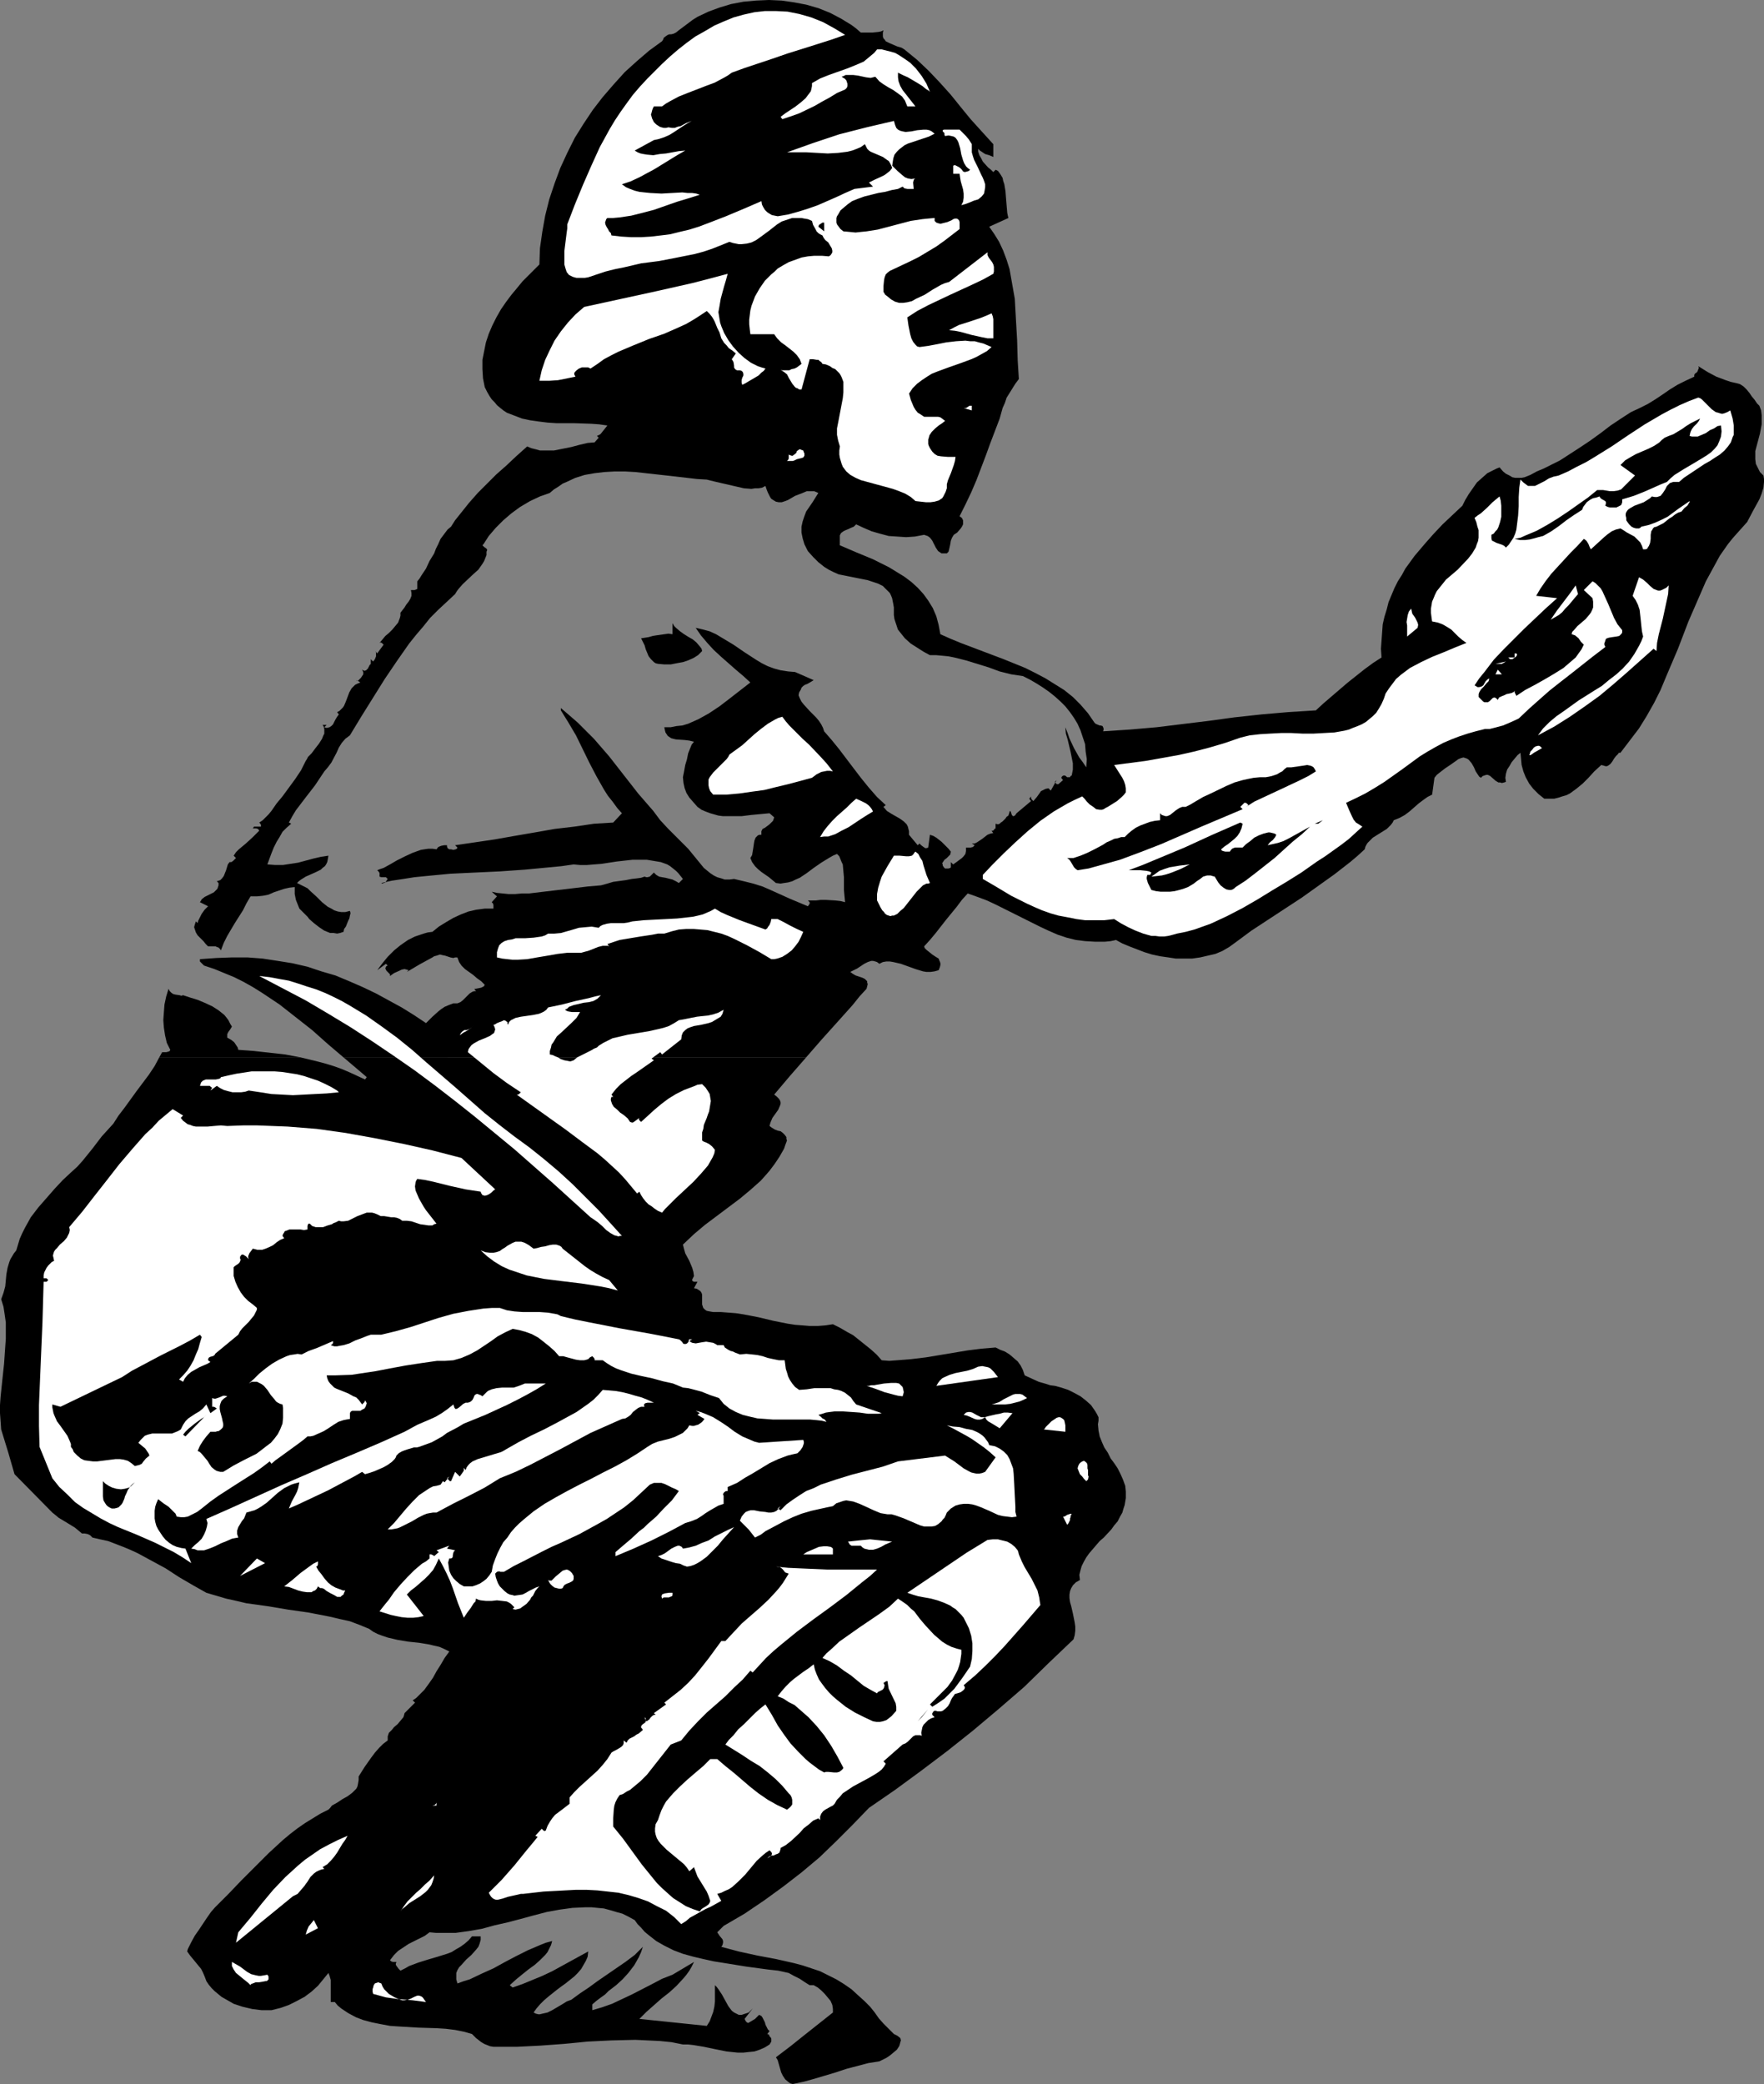 <?xml version="1.0" encoding="UTF-8" standalone="no"?>
<svg
   version="1.0"
   width="129.766mm"
   height="153.279mm"
   id="svg69"
   sodipodi:docname="Baseball - Catcher 1.wmf"
   xmlns:inkscape="http://www.inkscape.org/namespaces/inkscape"
   xmlns:sodipodi="http://sodipodi.sourceforge.net/DTD/sodipodi-0.dtd"
   xmlns="http://www.w3.org/2000/svg"
   xmlns:svg="http://www.w3.org/2000/svg">
  <rect width="100%" height="100%" fill="#808080" stroke="none"/>
  <sodipodi:namedview
     id="namedview69"
     pagecolor="#ffffff"
     bordercolor="#000000"
     borderopacity="0.25"
     inkscape:showpageshadow="2"
     inkscape:pageopacity="0.0"
     inkscape:pagecheckerboard="0"
     inkscape:deskcolor="#d1d1d1"
     inkscape:document-units="mm" />
  <defs
     id="defs1">
    <pattern
       id="WMFhbasepattern"
       patternUnits="userSpaceOnUse"
       width="6"
       height="6"
       x="0"
       y="0" />
  </defs>
  <path
     style="fill:#000000;fill-opacity:1;fill-rule:evenodd;stroke:none"
     d="m 224.139,293.944 -4.525,5.171 -4.363,5.171 0.646,0.485 0.646,0.646 0.323,0.485 0.162,0.485 v 0.485 l -0.162,0.485 -0.485,1.131 -0.808,1.131 -0.808,1.131 -0.485,1.131 -0.162,0.485 -0.162,0.646 0.646,0.485 0.808,0.485 0.808,0.323 0.808,0.162 0.646,0.485 0.485,0.485 0.485,0.646 v 0.485 l 0.162,0.485 -0.485,1.293 -0.323,0.97 -1.293,2.262 -1.293,1.939 -1.454,1.939 -1.131,1.293 -1.293,1.454 -2.909,2.586 -2.909,2.424 -3.232,2.424 -3.232,2.424 -3.232,2.424 -3.07,2.586 -3.07,2.909 0.323,1.293 0.323,1.131 1.131,2.101 0.808,1.939 0.323,1.131 0.162,1.131 0.485,-0.646 -0.485,0.646 -0.323,0.646 -0.162,0.323 v 0.323 l 0.162,0.162 0.323,0.162 h 0.97 l -0.97,1.778 0.808,0.162 0.485,0.323 0.485,0.323 0.323,0.485 0.162,0.485 v 0.485 1.131 1.131 l 0.162,0.485 0.162,0.485 0.485,0.485 0.485,0.323 0.808,0.162 0.97,0.162 h 2.101 l 2.101,0.162 2.101,0.162 2.101,0.323 4.202,0.808 4.04,0.97 4.04,0.808 2.101,0.323 2.101,0.162 1.939,0.162 h 2.262 l 2.101,-0.162 2.101,-0.323 1.939,0.97 1.939,1.131 1.778,0.97 1.616,1.293 1.616,1.293 1.616,1.293 1.616,1.454 1.454,1.616 2.101,0.162 2.101,-0.162 4.04,-0.323 4.04,-0.485 3.878,-0.646 7.757,-1.293 3.878,-0.485 3.878,-0.323 1.293,0.646 1.293,0.485 1.293,0.808 1.131,0.97 1.131,0.97 0.808,1.131 0.646,1.293 0.485,1.454 1.778,0.808 2.101,0.97 2.262,0.646 0.97,0.323 1.293,0.162 1.778,0.485 1.939,0.646 1.616,0.808 1.778,0.97 1.454,1.131 1.454,1.293 1.131,1.616 0.485,0.808 0.485,0.97 v 0.97 l -0.162,0.97 0.162,1.778 0.323,1.616 0.646,1.616 0.646,1.454 0.97,1.454 0.808,1.616 0.97,1.293 0.97,1.454 0.808,1.616 0.646,1.454 0.646,1.778 0.162,1.616 v 1.778 l -0.162,0.97 -0.162,0.97 -0.323,0.97 -0.323,1.131 -0.646,1.131 -0.646,1.293 -0.97,1.131 -0.808,1.131 -2.101,2.262 -1.131,0.97 -0.97,1.131 -1.939,2.262 -0.808,1.131 -0.646,1.131 -0.646,1.293 -0.323,1.131 -0.323,1.293 0.162,1.454 -1.131,0.646 -0.808,0.808 -0.485,0.808 -0.323,0.808 -0.162,0.97 v 0.97 l 0.162,1.131 0.323,1.131 0.485,2.101 0.485,2.424 0.162,1.131 v 1.131 l -0.162,1.293 -0.323,1.131 -6.949,6.625 -6.787,6.625 -7.11,6.141 -7.11,5.979 -7.11,5.656 -7.272,5.494 -7.272,5.333 -7.272,5.009 -4.525,4.686 -4.525,4.525 -4.686,4.525 -5.01,4.202 -5.01,3.878 -5.333,3.878 -5.494,3.717 -5.818,3.394 -1.778,1.778 0.323,0.485 0.323,0.485 0.808,0.97 0.162,0.485 v 0.485 l -0.162,0.646 -0.323,0.485 4.848,1.293 5.171,1.131 5.171,0.97 5.01,1.131 2.424,0.646 2.424,0.808 2.424,0.808 2.262,1.131 2.262,1.131 2.101,1.293 2.101,1.454 1.939,1.778 1.616,1.454 1.616,1.616 1.293,1.616 1.131,1.616 1.293,1.454 1.454,1.454 1.454,1.454 0.97,0.485 0.808,0.646 0.162,0.646 -0.162,0.485 -0.162,0.646 -0.162,0.485 -0.646,0.97 -0.97,0.808 -0.97,0.808 -0.97,0.646 -0.97,0.485 -0.97,0.485 -3.07,0.485 -3.07,0.808 -3.07,0.808 -2.909,0.97 -5.979,1.778 -2.909,0.808 -3.07,0.646 -0.646,-0.162 -0.485,-0.323 -0.97,-0.808 -0.646,-0.97 -0.485,-0.97 -0.646,-2.262 -0.323,-1.131 -0.485,-0.808 4.04,-3.07 4.04,-3.232 3.878,-3.07 3.878,-3.07 v -0.97 l -0.162,-1.131 -0.485,-1.131 -0.808,-0.97 -0.808,-0.97 -0.97,-0.97 -0.97,-0.808 -1.131,-0.646 h -1.131 l -1.293,-0.808 -1.454,-0.97 -1.616,-0.808 -1.454,-0.808 -2.909,-0.646 -2.909,-0.323 -5.979,-0.808 -5.979,-0.97 -3.07,-0.485 -2.909,-0.646 -2.747,-0.646 -2.909,-0.808 -2.586,-0.97 -2.586,-1.293 -2.262,-1.293 -2.262,-1.778 -0.97,-0.808 -0.97,-1.131 -0.97,-0.97 -0.808,-1.131 -1.778,-0.97 -1.616,-0.808 -1.778,-0.485 -1.616,-0.485 -1.778,-0.485 -1.778,-0.162 -1.616,-0.162 h -1.778 l -3.555,0.162 -3.555,0.485 -3.555,0.646 -3.717,0.97 -3.555,0.97 -3.717,0.97 -3.555,0.808 -3.555,0.97 -3.717,0.646 -3.555,0.485 h -3.717 -1.778 l -1.778,-0.162 -1.293,0.97 -2.909,1.454 -1.616,0.808 -1.454,0.97 -1.454,0.97 -1.131,1.131 -1.131,1.454 0.162,0.162 0.162,0.162 0.485,0.162 h 0.97 l -0.162,0.485 v 0.323 l 0.323,0.485 0.485,0.646 0.485,0.485 1.293,-0.646 1.131,-0.646 2.586,-0.97 2.586,-0.808 2.747,-0.808 2.586,-0.808 1.293,-0.485 1.293,-0.808 1.131,-0.646 1.131,-0.808 1.131,-0.97 0.97,-1.131 h 2.424 v 0.97 l -0.323,1.131 -0.323,0.808 -0.646,0.808 -1.293,1.454 -1.454,1.293 -1.293,1.454 -0.646,0.646 -0.485,0.808 -0.323,0.808 v 0.808 0.97 l 0.323,1.131 1.778,-0.646 1.616,-0.485 3.394,-1.616 3.232,-1.454 3.232,-1.778 3.07,-1.616 3.232,-1.616 3.394,-1.454 1.616,-0.646 1.778,-0.485 -0.323,1.131 -0.485,0.97 -0.485,0.97 -0.646,0.808 -1.454,1.454 -1.454,1.293 -1.778,1.293 -1.616,1.293 -1.778,1.454 -1.778,1.616 0.808,0.646 2.747,-0.97 2.747,-1.131 2.747,-1.131 2.747,-1.293 5.01,-2.747 5.01,-2.747 -0.162,1.454 -0.485,1.131 -0.646,1.131 -0.646,1.131 -0.97,1.131 -0.97,0.97 -2.424,1.939 -1.131,0.808 -1.293,0.97 -2.424,1.939 -1.131,0.97 -1.131,1.131 -0.97,1.131 -0.808,1.131 0.646,0.323 0.646,0.162 h 0.485 l 0.646,-0.162 1.454,-0.323 1.293,-0.646 2.747,-1.616 1.293,-0.808 1.293,-0.485 2.424,-1.778 2.424,-1.616 2.424,-1.778 2.586,-1.778 2.586,-1.778 2.586,-1.778 2.586,-1.939 2.262,-2.262 -0.485,1.454 -0.646,1.454 -0.646,1.131 -0.646,1.131 -1.616,2.101 -1.616,1.778 -1.778,1.616 -2.101,1.616 -0.97,0.97 -1.131,0.808 -1.293,0.97 -1.131,0.97 v 1.616 l 2.747,-0.808 2.747,-0.97 2.747,-1.293 2.747,-1.293 5.656,-2.909 2.747,-1.454 2.909,-1.131 5.979,-3.555 -0.646,1.293 -0.646,1.131 -0.808,1.131 -0.808,0.97 -1.939,2.101 -1.939,1.778 -2.262,1.778 -4.202,3.717 -1.939,1.939 18.746,1.939 0.808,-1.293 0.485,-1.293 0.485,-1.293 0.323,-1.454 0.162,-1.454 v -1.454 -3.07 l 0.485,0.485 0.485,0.646 0.97,1.454 1.778,3.232 0.485,0.646 0.485,0.646 0.646,0.485 0.646,0.323 0.646,0.323 h 0.808 l 0.97,-0.323 0.97,-0.323 1.131,-1.131 -2.262,2.909 0.323,0.646 0.323,0.323 0.323,0.162 0.323,-0.162 0.808,-0.485 0.808,-0.485 1.131,-1.131 0.646,0.323 0.323,0.485 0.646,1.293 0.162,0.646 0.323,0.646 0.323,0.646 0.485,0.485 -0.646,0.808 0.485,0.162 0.162,0.485 0.323,0.323 0.162,0.323 v 0.808 l -0.485,0.808 -1.293,0.808 -1.454,0.646 -1.454,0.485 -1.616,0.162 -1.454,0.162 h -1.616 l -3.07,-0.323 -3.232,-0.646 -3.07,-0.646 -2.909,-0.485 -1.454,-0.162 h -1.454 l -3.232,-0.646 -3.232,-0.323 -3.394,-0.162 -3.394,-0.162 -6.626,0.162 -6.626,0.323 -6.626,0.646 -6.626,0.485 -6.464,0.323 h -3.232 -3.232 l -0.97,-0.162 -0.808,-0.323 -0.808,-0.323 -0.808,-0.485 -1.454,-1.131 -1.131,-1.131 -2.262,-0.646 -2.424,-0.485 -2.586,-0.323 -2.586,-0.162 -5.171,-0.162 -5.333,-0.323 -2.424,-0.162 -2.586,-0.485 -2.424,-0.485 -2.424,-0.646 -2.101,-0.808 -2.101,-1.131 -0.97,-0.646 -0.97,-0.646 -0.97,-0.808 -0.808,-0.97 h -1.131 v -1.778 -1.131 -1.131 -2.101 l -0.323,-1.131 -0.323,-0.808 -1.454,1.778 -1.454,1.778 -1.778,1.616 -1.939,1.454 -2.101,1.131 -2.262,1.131 -2.262,0.808 -2.586,0.646 h -2.747 l -2.586,-0.323 -2.747,-0.646 -2.424,-0.808 -2.262,-1.293 -1.131,-0.646 -0.97,-0.808 -0.97,-0.808 -0.808,-0.808 -0.808,-0.97 -0.646,-0.97 -0.485,-1.293 -0.485,-1.131 -0.485,-0.97 -0.808,-0.97 -1.454,-1.778 -0.808,-0.97 -0.808,-1.131 0.162,-0.646 0.323,-0.646 0.646,-1.293 0.97,-1.778 1.131,-1.616 2.262,-3.394 1.131,-1.616 1.131,-1.293 3.717,-3.717 3.555,-3.717 7.595,-7.595 4.04,-3.717 1.939,-1.616 2.101,-1.616 2.101,-1.454 2.101,-1.293 2.101,-1.293 2.262,-1.131 0.485,-0.485 0.485,-0.646 1.454,-0.808 1.454,-0.97 1.454,-0.808 1.293,-0.97 0.485,-0.485 0.646,-0.646 0.323,-0.646 0.162,-0.808 0.162,-0.97 v -0.97 l 0.808,-1.293 0.808,-1.293 1.939,-2.747 0.97,-1.293 1.131,-1.293 1.131,-1.131 1.293,-0.97 v -0.646 -0.485 l 0.323,-0.97 0.808,-0.808 0.646,-0.808 0.97,-0.808 0.808,-0.97 0.808,-0.97 0.162,-0.485 0.162,-0.646 2.909,-2.909 -0.646,-0.646 0.97,-0.646 0.808,-0.808 1.454,-1.454 1.293,-1.778 1.131,-1.616 0.97,-1.778 1.131,-1.778 1.131,-1.939 1.293,-1.778 -1.293,-0.646 -1.454,-0.646 -1.454,-0.323 -1.293,-0.323 -2.909,-0.485 -3.07,-0.323 -2.909,-0.485 -2.747,-0.646 -1.454,-0.485 -1.293,-0.485 -1.293,-0.646 -1.131,-0.808 -2.747,-1.131 -2.586,-0.97 -2.909,-0.646 -2.747,-0.646 -5.818,-1.131 -5.656,-0.808 -5.818,-0.97 -5.818,-0.808 -2.747,-0.646 -2.909,-0.646 -2.747,-0.808 -2.747,-0.808 -3.717,-2.101 -3.878,-2.262 -3.717,-2.424 -3.878,-2.101 -3.878,-2.101 -2.101,-0.97 -1.939,-0.808 -2.101,-0.808 -2.101,-0.808 -2.262,-0.485 -2.101,-0.485 -0.646,-0.646 -0.646,-0.323 -0.808,-0.162 h -0.808 l -0.97,-0.808 -0.97,-0.808 -2.101,-1.293 -2.424,-1.454 -0.97,-0.808 -0.808,-0.646 L 4.04,409.809 2.262,403.668 0.323,397.366 0.162,395.104 0,392.841 v -2.262 l 0.162,-2.262 0.485,-4.686 0.485,-4.525 0.323,-4.686 0.162,-2.262 v -2.262 -2.262 l -0.323,-2.262 -0.323,-2.101 -0.646,-2.101 0.646,-1.778 0.485,-1.778 0.323,-3.394 0.323,-1.778 0.485,-1.616 0.323,-0.808 0.485,-0.808 0.485,-0.808 0.646,-0.808 0.485,-1.616 0.485,-1.616 0.646,-1.454 0.808,-1.616 1.616,-2.909 2.101,-2.747 2.262,-2.586 2.262,-2.586 2.262,-2.424 2.262,-2.101 1.778,-1.616 1.454,-1.616 2.747,-3.394 2.586,-3.394 1.616,-1.778 1.616,-1.778 1.454,-2.262 1.616,-2.101 3.394,-4.686 3.394,-4.525 1.616,-2.424 1.293,-2.424 h 39.269 l 4.686,1.131 2.424,0.646 2.101,0.646 2.262,0.808 2.262,0.97 2.101,0.97 2.101,0.97 0.485,-0.646 -3.232,-2.747 -3.232,-2.747 z"
     id="path1" />
  <path
     style="fill:#000000;fill-opacity:1;fill-rule:evenodd;stroke:none"
     d="m 44.278,293.944 0.808,-1.454 h 0.808 0.323 l 0.646,-0.162 0.323,-0.162 0.162,-0.323 -0.97,-1.939 -0.485,-2.101 -0.323,-2.101 -0.162,-2.101 0.162,-2.262 0.162,-2.101 0.485,-2.262 0.646,-2.101 0.323,0.646 0.485,0.485 0.485,0.323 0.646,0.162 1.131,0.162 0.485,0.162 0.485,-0.162 1.939,0.646 2.101,0.646 1.939,0.808 2.101,0.97 1.778,1.131 1.616,1.293 0.646,0.808 0.485,0.646 0.485,0.97 0.485,0.808 -0.485,0.808 -0.485,0.646 -0.323,0.646 v 0.485 0.485 l 1.131,0.646 0.808,0.646 0.646,0.97 0.323,0.485 0.162,0.646 4.363,0.323 4.363,0.485 4.363,0.485 4.202,0.808 z"
     id="path2" />
  <path
     style="fill:#000000;fill-opacity:1;fill-rule:evenodd;stroke:none"
     d="m 121.846,151.254 0.646,-1.454 0.97,-1.293 0.97,-1.293 0.97,-0.808 1.131,-1.778 1.293,-1.616 2.586,-3.232 2.424,-2.747 2.586,-2.586 2.586,-2.586 2.747,-2.424 2.747,-2.586 3.07,-2.747 1.131,0.485 1.293,0.323 1.131,0.323 h 1.293 2.586 l 2.424,-0.485 2.424,-0.485 2.424,-0.646 2.101,-0.485 1.939,-0.162 1.131,-1.293 -0.485,-0.485 0.97,-0.485 0.646,-0.808 0.646,-0.808 0.646,-0.808 -2.262,-0.323 -2.262,-0.162 -4.848,-0.162 h -4.848 l -2.424,-0.162 -2.586,-0.323 -2.262,-0.323 -2.262,-0.485 -2.101,-0.808 -2.101,-0.808 -0.97,-0.646 -0.808,-0.646 -0.97,-0.808 -0.646,-0.808 -0.808,-0.808 -0.646,-0.97 -0.646,-1.131 -0.646,-1.293 -0.485,-2.424 -0.162,-2.586 v -2.586 l 0.485,-2.424 0.485,-2.424 0.808,-2.424 0.97,-2.262 1.131,-2.262 1.293,-2.262 1.454,-2.101 1.454,-1.939 1.616,-1.939 1.454,-1.778 1.616,-1.616 1.616,-1.616 1.454,-1.454 0.162,-4.525 0.646,-4.525 0.808,-4.525 1.131,-4.525 1.454,-4.363 1.616,-4.363 1.939,-4.202 2.101,-4.202 2.424,-3.878 2.586,-3.878 2.747,-3.555 3.07,-3.555 3.07,-3.394 3.394,-3.07 3.394,-2.909 3.555,-2.586 0.323,-0.485 0.162,-0.485 0.646,-0.485 0.485,-0.323 0.485,-0.162 h 0.485 l 0.646,-0.162 0.646,-0.323 0.808,-0.646 1.293,-0.97 1.293,-0.97 1.293,-0.97 1.293,-0.808 3.07,-1.454 3.07,-1.131 3.232,-0.97 3.394,-0.646 3.555,-0.323 L 213.797,0 l 3.555,0.162 3.394,0.485 3.394,0.646 3.394,0.97 3.232,1.293 3.07,1.616 2.909,1.778 1.293,0.97 1.293,1.131 h 2.424 0.808 l 1.616,-0.162 0.808,-0.162 0.646,-0.323 -0.162,0.646 v 0.646 0.485 l 0.162,0.485 0.323,0.323 0.323,0.485 0.97,0.485 2.262,0.97 1.131,0.323 0.808,0.485 1.778,1.454 1.778,1.454 3.232,3.07 3.07,3.232 2.909,3.232 1.454,1.778 1.293,1.616 2.909,3.555 3.07,3.394 3.232,3.555 v 3.555 l -1.131,-0.485 -1.131,-0.323 -0.97,-0.646 -0.485,-0.323 -0.485,-0.485 v 0.808 l 0.323,0.97 0.485,0.808 0.485,0.97 1.454,1.616 0.808,0.646 0.646,0.646 0.646,-0.646 0.646,0.323 0.485,0.646 0.323,0.485 0.485,0.808 0.162,0.808 0.323,0.97 0.323,1.939 0.162,2.101 0.162,1.939 0.162,1.939 0.162,0.808 0.162,0.646 -5.333,2.424 1.454,2.101 1.293,2.101 1.131,2.424 0.97,2.586 0.808,2.586 0.485,2.747 0.485,2.747 0.485,2.747 0.323,5.817 0.323,5.656 0.162,5.656 0.162,2.586 0.162,2.586 -0.97,1.293 -0.808,1.293 -0.808,1.293 -0.808,1.293 -0.485,1.454 -0.646,1.454 -0.808,2.909 -2.586,6.787 -1.293,3.555 -1.293,3.394 -1.293,3.394 -1.454,3.394 -1.616,3.394 -1.616,3.232 0.646,0.485 0.323,0.646 v 0.485 0.646 l -0.323,0.646 -0.323,0.485 -0.97,1.131 -0.485,0.323 -0.485,0.323 -0.485,0.808 -0.323,0.808 -0.162,0.97 h -4.525 l -0.485,-0.97 -0.485,-0.646 -0.323,-0.323 -0.485,-0.323 -0.485,-0.162 -0.485,-0.162 -2.586,0.485 -2.424,0.162 -2.424,-0.162 -2.424,-0.162 -2.424,-0.646 -2.262,-0.646 -2.262,-0.97 -2.101,-0.97 -0.646,0.646 -0.808,0.323 -0.646,0.323 -0.808,0.323 -0.646,0.323 -0.646,0.485 -0.323,0.646 v 0.485 0.485 1.454 h -9.858 l -0.485,-1.616 -0.323,-1.616 v -1.616 l 0.323,-1.454 0.485,-1.454 0.485,-1.293 1.778,-2.586 0.808,-1.293 0.808,-1.293 -1.131,-0.485 h -0.97 -1.131 l -1.131,0.485 -2.101,0.808 -1.939,1.131 -0.808,0.323 -0.97,0.323 h -0.808 l -0.808,-0.162 -0.808,-0.485 -0.485,-0.323 -0.323,-0.485 -0.323,-0.646 -0.323,-0.646 -0.323,-0.808 -0.323,-0.97 -0.97,0.485 -0.97,0.162 h -0.97 l -0.97,0.162 -2.101,-0.162 -2.101,-0.485 -4.202,-0.97 -2.101,-0.485 -1.939,-0.485 -2.747,-0.162 -2.747,-0.323 -5.656,-0.646 -5.818,-0.646 -2.909,-0.323 -2.909,-0.162 h -2.747 l -2.909,0.162 -2.747,0.323 -2.747,0.485 -2.586,0.808 -2.424,1.131 -1.131,0.485 -1.131,0.808 -1.293,0.808 -1.131,0.97 -2.747,0.97 -2.747,1.293 -2.747,1.616 -2.424,1.778 -2.262,1.939 -2.101,2.101 -1.939,2.262 -1.454,2.262 z"
     id="path3" />
  <path
     style="fill:#000000;fill-opacity:1;fill-rule:evenodd;stroke:none"
     d="m 396.081,151.254 2.424,-2.747 2.586,-2.747 5.494,-5.171 0.808,-1.616 0.97,-1.616 1.131,-1.616 1.131,-1.616 1.454,-1.293 1.454,-1.293 1.616,-0.808 0.97,-0.485 0.808,-0.323 0.97,1.131 0.808,0.646 0.97,0.485 0.808,0.485 0.808,0.162 h 0.97 0.808 l 0.808,-0.162 1.616,-0.646 1.778,-0.97 1.939,-0.808 1.939,-0.97 2.586,-1.293 2.747,-1.778 2.747,-1.778 2.909,-1.939 2.909,-2.101 2.747,-2.101 2.909,-1.939 2.747,-1.778 2.424,-1.131 2.262,-1.131 2.101,-1.293 1.939,-1.293 2.101,-1.454 2.101,-1.293 2.262,-1.131 2.424,-1.131 v -0.485 l 0.162,-0.323 0.646,-0.485 0.162,-0.323 0.162,-0.485 0.162,-0.323 -0.162,-0.485 1.293,0.808 1.293,0.808 2.424,1.293 1.293,0.485 1.293,0.485 1.454,0.485 1.454,0.323 0.646,0.162 0.485,0.162 0.97,0.646 0.808,0.808 0.808,0.97 0.646,0.97 0.808,0.97 0.646,0.97 0.646,0.646 0.485,1.293 0.162,1.293 v 1.293 1.293 l -0.485,2.586 -0.646,2.424 -0.646,2.424 v 1.131 1.131 l 0.162,1.293 0.485,0.97 0.646,1.293 0.97,0.97 0.162,0.97 v 0.808 l -0.162,1.616 -0.485,1.616 -0.646,1.616 -1.778,3.232 -1.616,3.07 -2.747,3.07 -1.293,1.454 -1.293,1.616 z"
     id="path4" />
  <path
     style="fill:#000000;fill-opacity:1;fill-rule:evenodd;stroke:none"
     d="m 134.451,151.254 -0.323,0.323 0.323,0.323 0.162,0.162 0.485,0.323 0.162,0.162 0.162,0.162 v 0.323 l -0.162,0.323 v 0.97 l -0.323,0.808 -0.323,0.808 -0.485,0.808 -1.131,1.616 -1.454,1.293 -2.909,2.747 -1.131,1.293 -0.485,0.646 -0.485,0.808 -2.424,2.262 -2.262,2.101 -2.262,2.262 -1.939,2.424 -1.939,2.262 -1.939,2.424 -3.394,4.848 -3.394,5.009 -3.232,5.171 -3.232,5.171 -3.232,5.333 -1.293,0.97 -0.97,1.131 -0.808,1.293 -0.646,1.454 -1.454,2.747 -0.97,1.293 -0.97,1.131 -1.293,1.939 -1.293,1.939 -2.747,3.555 -2.586,3.394 -0.97,1.616 -0.97,1.778 0.646,0.323 -1.293,1.131 -1.131,1.131 -0.808,1.454 -0.808,1.293 -0.808,1.616 -0.646,1.616 -1.131,3.07 2.101,0.162 h 2.262 l 2.101,-0.323 2.101,-0.323 4.202,-1.131 2.101,-0.485 2.101,-0.323 -0.162,0.97 -0.162,0.808 -0.323,0.646 -0.323,0.485 -0.646,0.485 -0.485,0.485 -1.293,0.646 -1.454,0.646 -1.454,0.646 -1.293,0.808 -0.646,0.485 -0.485,0.485 0.97,0.485 0.97,0.485 0.97,0.485 0.808,0.808 1.616,1.454 1.616,1.616 1.616,1.293 0.97,0.485 0.808,0.485 0.97,0.323 0.97,0.162 h 1.131 l 1.293,-0.323 0.162,0.646 -0.162,0.646 -0.162,0.808 -0.323,0.646 -0.646,1.616 -0.485,0.646 -0.162,0.808 -0.97,0.323 -0.808,0.162 -0.97,-0.162 h -0.97 l -0.808,-0.323 -0.808,-0.323 -1.454,-0.97 -1.454,-1.131 -1.293,-1.131 -0.485,-0.646 -0.646,-0.646 -0.97,-0.97 -0.646,-0.646 -0.323,-0.808 -0.323,-0.808 -0.323,-0.808 -0.323,-1.616 v -1.939 l -1.454,0.162 -1.454,0.323 -2.909,0.97 -1.454,0.646 -1.616,0.323 -1.616,0.162 H 70.619 69.65 l -1.131,1.939 -0.97,1.939 -2.262,3.555 -2.101,3.555 -0.97,1.939 -0.808,2.101 -0.162,-0.323 -0.485,-0.485 -0.485,-0.162 -0.323,-0.162 h -2.101 l -0.646,-0.646 -0.646,-0.808 -1.616,-1.616 -0.485,-0.808 -0.323,-0.97 -0.162,-0.485 0.162,-0.646 0.162,-0.485 0.162,-0.485 0.485,0.485 0.162,-0.646 0.323,-0.646 0.646,-1.293 0.808,-1.131 0.97,-0.97 -2.262,-1.131 0.323,-0.485 0.162,-0.323 0.808,-0.646 1.616,-0.808 0.97,-0.485 0.646,-0.646 0.323,-0.323 0.162,-0.485 0.162,-0.485 v -0.646 l -0.485,-0.485 0.97,-0.323 0.485,-0.485 0.485,-0.646 0.323,-0.808 0.323,-0.808 0.485,-1.616 0.485,-0.646 h 0.162 0.323 l 0.485,-0.323 0.323,-0.323 0.485,-0.485 -0.646,-0.646 0.646,-0.97 0.808,-0.808 1.939,-1.616 1.939,-1.778 0.97,-0.97 0.808,-0.808 -0.323,-0.485 -0.485,-0.162 h -0.485 -0.485 l 0.323,-0.485 h 0.485 0.97 0.323 0.162 v -0.485 l -0.162,-0.323 -0.323,-0.323 0.97,-0.646 0.808,-0.808 0.808,-0.808 0.808,-0.97 1.454,-2.101 1.616,-1.939 1.778,-2.424 1.778,-2.424 1.616,-2.424 0.646,-1.293 0.646,-1.293 0.323,-0.485 0.323,-0.646 0.97,-0.97 0.97,-1.293 1.131,-1.454 0.808,-1.293 0.323,-0.808 0.323,-0.646 v -0.646 -0.646 l -0.162,-0.646 -0.323,-0.485 h 1.131 l -0.646,0.646 0.485,0.162 h 0.323 l 0.646,-0.162 0.485,-0.323 0.485,-0.485 0.646,-1.293 0.485,-0.808 0.485,-0.646 -0.485,-0.646 0.646,-0.323 0.485,-0.485 0.485,-0.485 0.323,-0.485 0.485,-1.131 0.485,-1.293 0.485,-1.293 0.646,-1.131 0.485,-0.485 0.485,-0.485 0.646,-0.323 0.808,-0.323 -0.485,-0.323 -0.323,-0.162 -0.323,-0.162 0.162,0.162 h 0.323 l 0.323,-0.323 0.485,-0.485 0.323,-0.485 0.323,-0.485 v -0.646 l -0.323,-0.646 0.646,0.323 0.485,-0.162 0.162,-0.162 0.323,-0.323 0.323,-0.646 0.162,-0.323 0.323,-0.323 v -1.293 l 0.646,0.646 0.485,-0.646 0.323,-0.808 v -0.808 -0.323 l -0.162,-0.323 0.485,0.646 1.778,-2.424 -0.485,-0.485 -0.323,-0.162 -0.323,0.162 0.808,-0.97 0.808,-0.97 0.97,-0.808 0.97,-0.97 0.808,-0.97 0.808,-0.97 0.485,-1.293 0.162,-0.646 v -0.808 l 1.131,-1.454 0.485,-0.808 0.646,-0.808 0.485,-0.808 0.323,-0.808 v -0.808 l -0.162,-0.808 h 0.485 0.485 l 0.485,-0.162 0.323,-0.162 v -0.323 -1.778 l 0.646,-0.808 0.485,-0.808 1.293,-1.939 0.97,-2.101 1.293,-2.101 0.485,-1.293 0.646,-1.293 z"
     id="path5" />
  <path
     style="fill:#000000;fill-opacity:1;fill-rule:evenodd;stroke:none"
     d="m 480.436,151.254 -2.262,3.232 -1.939,3.555 -1.939,3.555 -1.616,3.717 -1.616,3.717 -1.616,3.717 -2.909,7.595 -3.232,7.595 -1.616,3.878 -1.778,3.555 -2.101,3.717 -2.101,3.394 -2.586,3.394 -2.586,3.394 h -0.485 l -0.162,0.323 -0.646,0.646 -0.485,0.646 -0.485,0.808 -0.485,0.646 -0.646,0.485 -0.323,0.162 h -0.485 l -0.485,-0.162 -0.646,-0.162 -1.939,1.778 -1.616,1.778 -1.616,1.616 -1.778,1.454 -1.778,1.293 -0.97,0.485 -1.131,0.323 -0.97,0.323 -1.293,0.323 h -1.293 -1.454 l -1.616,-1.293 -1.454,-1.454 -1.131,-1.454 -0.97,-1.778 -0.646,-1.616 -0.485,-1.778 -0.162,-1.778 -0.162,-1.616 -0.808,0.646 -0.808,0.97 -0.808,0.97 -0.646,1.131 -0.646,0.97 -0.323,1.131 -0.162,1.131 0.162,1.131 -0.485,0.162 -0.646,0.162 -0.485,-0.162 h -0.485 l -0.808,-0.485 -1.454,-1.293 -0.646,-0.323 h -0.485 l -0.485,0.162 -0.485,0.162 -0.485,0.485 -0.485,-0.323 -0.323,-0.485 -0.646,-0.97 -0.485,-1.131 -0.646,-1.131 -0.808,-0.97 -0.485,-0.323 -0.485,-0.162 -0.485,-0.162 -0.646,0.162 -0.808,0.323 -0.646,0.485 -1.616,1.131 -1.454,0.97 -1.454,1.131 -0.808,0.646 -0.646,0.808 -0.646,4.686 -1.293,0.646 -1.131,0.808 -1.293,0.97 -1.293,1.131 -1.293,1.131 -1.293,0.97 -1.454,0.808 -1.616,0.646 -0.323,0.646 -0.485,0.646 -1.131,1.131 -1.293,0.808 -1.293,0.808 -1.293,0.808 -0.97,0.97 -0.485,0.485 -0.323,0.485 -0.323,0.646 -0.162,0.646 -1.939,1.778 -2.101,1.778 -4.363,3.394 -4.525,3.232 -4.525,3.232 -9.373,6.141 -4.686,3.07 -4.363,3.232 -1.778,1.293 -1.939,1.131 -1.939,0.808 -2.101,0.485 -2.101,0.485 -2.262,0.323 h -2.262 -2.262 l -2.101,-0.323 -2.262,-0.323 -2.262,-0.485 -2.101,-0.646 -2.101,-0.808 -2.101,-0.808 -1.939,-0.808 -1.778,-0.97 -1.454,0.323 -1.616,0.162 h -2.747 l -2.747,-0.162 -2.586,-0.323 -2.586,-0.646 -2.424,-0.808 -2.586,-1.131 -2.424,-1.131 -4.848,-2.424 -4.848,-2.424 -2.586,-1.293 -2.424,-1.131 -2.586,-0.97 -2.747,-0.97 -1.616,1.778 -1.454,1.939 -2.909,3.555 -2.909,3.717 -1.616,1.939 -1.616,1.778 0.162,0.485 0.485,0.485 0.808,0.646 0.808,0.646 0.97,0.646 0.808,0.485 0.162,0.485 0.162,0.323 0.162,0.485 v 0.485 l -0.162,0.646 -0.323,0.808 -1.131,0.323 -1.131,0.162 h -1.131 l -0.97,-0.162 -2.101,-0.646 -4.04,-1.454 -2.101,-0.485 -0.97,-0.162 h -0.97 l -0.97,0.162 -0.97,0.485 -0.646,-0.485 -0.485,-0.162 -0.646,-0.162 h -0.485 l -0.97,0.323 -0.97,0.485 -0.97,0.646 -0.97,0.646 -0.97,0.485 -0.97,0.485 0.646,0.485 0.808,0.485 1.939,0.646 0.646,0.323 0.323,0.323 0.323,0.323 v 0.323 l 0.162,0.485 -0.162,0.646 -0.162,0.646 -1.939,2.101 -1.939,2.424 -4.202,4.686 -4.363,4.848 -4.363,5.009 H 95.505 l -4.363,-3.717 -4.363,-3.878 -4.525,-3.555 -4.525,-3.555 -2.424,-1.616 -2.424,-1.616 -2.586,-1.616 -2.586,-1.454 -2.586,-1.293 -2.747,-1.131 -2.747,-1.131 -2.909,-0.97 -0.808,-0.808 -0.323,-0.323 v -0.323 -0.323 l 4.525,-0.323 4.363,-0.162 h 4.363 l 4.202,0.323 4.202,0.646 4.04,0.646 4.202,0.97 3.878,1.293 3.878,1.131 3.878,1.616 3.717,1.616 3.717,1.778 3.555,1.939 3.555,1.939 3.394,2.101 3.394,2.262 1.778,-1.778 1.616,-1.454 0.808,-0.646 0.97,-0.646 1.131,-0.485 1.293,-0.485 h 0.485 0.646 l 0.808,-0.323 0.646,-0.485 0.646,-0.646 0.646,-0.646 0.646,-0.646 0.808,-0.485 0.485,-0.162 h 0.485 l -0.485,-0.646 h -0.646 v 0 h 0.323 0.646 l 0.808,-0.162 0.808,-0.162 0.646,-0.323 0.162,-0.162 0.162,-0.323 -0.97,-0.97 -1.131,-0.808 -1.131,-0.97 -1.131,-0.808 -1.131,-0.808 -0.97,-0.97 -0.646,-0.97 -0.485,-1.293 h -0.646 l -0.485,0.162 -0.808,-0.162 -1.454,-0.485 -0.808,-0.162 -0.646,-0.162 -0.97,0.323 -0.646,0.162 -0.485,0.323 -3.555,1.939 -3.555,2.101 0.485,-0.485 -0.485,-0.162 -0.646,-0.162 -0.808,0.162 -0.646,0.323 -1.454,0.646 -1.131,0.808 v -0.485 l -0.323,-0.323 -0.323,-0.323 -0.323,-0.323 -0.162,-0.323 -0.162,-0.323 0.162,-0.485 0.162,-0.162 0.323,-0.162 -0.485,-0.485 -2.424,1.778 1.454,-1.939 1.454,-1.778 1.778,-1.778 1.778,-1.454 2.101,-1.454 1.939,-0.97 2.424,-0.808 1.131,-0.323 1.293,-0.162 1.778,-1.454 2.101,-1.293 1.939,-1.131 2.101,-0.97 2.101,-0.808 2.101,-0.485 2.424,-0.323 h 2.424 v -0.97 l -0.162,-0.485 -0.323,-0.323 1.454,-1.616 -1.454,-1.293 1.454,0.323 1.616,0.162 1.616,0.162 h 1.778 l 1.939,-0.162 h 1.939 l 4.04,-0.485 8.242,-0.97 4.04,-0.485 3.717,-0.323 1.778,-0.485 1.616,-0.485 3.555,-0.485 1.616,-0.323 1.454,-0.162 1.131,-0.162 0.97,-0.323 0.485,0.162 h 0.323 l 0.646,-0.162 0.485,-0.485 0.646,-0.646 0.646,0.646 0.808,0.485 0.808,0.162 0.97,0.162 1.939,0.485 0.97,0.485 0.808,0.485 1.131,-1.131 -0.646,-0.808 -0.646,-0.808 -0.646,-0.646 -0.808,-0.646 -0.808,-0.646 -0.808,-0.485 -1.778,-0.646 -1.939,-0.323 -1.939,-0.323 h -2.101 -1.939 l -4.363,0.485 -4.202,0.646 -2.101,0.162 -1.939,0.162 h -1.939 l -1.778,-0.162 -3.394,0.485 -3.394,0.323 -6.787,0.646 -6.949,0.485 -6.949,0.323 -6.787,0.323 -6.787,0.646 -3.232,0.323 -3.07,0.485 -3.232,0.485 -2.909,0.646 0.323,0.162 0.323,-0.162 0.485,-0.162 0.646,-0.97 -0.162,-0.162 -0.323,-0.323 h -0.646 -0.646 l -0.485,-0.162 v -0.323 -0.646 l -0.162,-0.323 -0.323,-0.323 -0.162,-0.162 0.808,-0.323 0.97,-0.323 1.778,-0.97 1.939,-1.131 2.262,-1.131 2.101,-0.97 2.262,-0.808 0.97,-0.162 1.131,-0.162 h 1.131 l 1.131,0.162 0.485,-0.646 0.808,-0.323 0.808,-0.162 h 0.808 v 0.323 l 0.162,0.485 0.485,0.323 h 0.485 l 0.646,0.162 0.646,-0.162 0.323,-0.162 0.162,-0.323 -0.646,-0.646 5.494,-0.808 5.494,-0.808 5.494,-0.97 5.656,-0.97 5.494,-0.97 5.494,-0.646 5.494,-0.808 5.333,-0.323 2.424,-2.586 -1.293,-1.454 -1.293,-1.778 -1.293,-1.616 -1.131,-1.778 -2.101,-3.717 -1.939,-3.717 -3.717,-7.595 -2.101,-3.555 -2.101,-3.394 v -0.646 l 2.262,1.939 2.424,2.101 2.262,2.262 2.262,2.262 4.202,4.848 4.04,5.171 4.04,5.171 4.202,4.848 1.939,2.586 2.101,2.262 2.101,2.101 2.101,2.101 1.454,1.454 1.454,1.778 1.454,1.778 1.454,1.778 1.778,1.454 0.97,0.646 0.97,0.485 1.131,0.323 0.97,0.323 h 1.293 l 1.293,-0.162 2.747,0.646 2.586,0.646 2.586,0.808 2.586,1.131 5.01,2.262 5.01,2.101 0.323,-0.485 0.162,-0.162 v -0.485 l -0.485,-0.485 h 2.262 l 1.293,-0.162 h 1.293 l 2.747,0.162 1.454,0.162 1.293,0.323 -0.162,-1.616 -0.162,-1.778 v -1.778 -1.778 l -0.162,-1.778 -0.162,-1.778 -0.323,-0.646 -0.323,-0.808 -0.323,-0.808 -0.646,-0.646 -1.131,0.485 -1.131,0.646 -2.101,1.293 -2.101,1.454 -1.939,1.454 -1.939,1.293 -1.131,0.485 -0.97,0.485 -1.131,0.323 -1.131,0.162 -0.97,0.162 -1.293,-0.162 -0.97,-0.808 -0.97,-0.808 -2.101,-1.454 -0.97,-0.808 -0.808,-0.808 -0.808,-1.131 -0.485,-1.131 0.485,-0.808 0.162,-0.97 0.162,-0.97 0.162,-1.131 0.162,-0.97 0.323,-0.808 0.323,-0.323 0.323,-0.323 0.485,-0.162 h 0.485 v -0.485 -0.485 l 0.323,-0.646 0.646,-0.323 0.646,-0.485 0.646,-0.485 0.485,-0.485 0.485,-0.485 0.323,-0.97 -1.293,-1.131 -5.171,0.485 -2.586,0.323 h -2.586 -2.586 l -1.293,-0.162 -1.131,-0.323 -1.131,-0.323 -1.293,-0.485 -1.131,-0.485 -1.131,-0.808 -1.131,-1.293 -1.131,-1.293 -0.808,-1.293 -0.485,-1.293 -0.323,-1.454 -0.162,-1.616 0.323,-1.616 0.323,-1.778 0.485,-1.616 0.323,-1.616 0.646,-1.616 0.323,-0.808 0.646,-0.808 -1.293,-0.323 -1.293,-0.162 -2.424,-0.162 -1.293,-0.323 -0.485,-0.323 -0.485,-0.323 -0.323,-0.485 -0.323,-0.485 -0.162,-0.646 -0.162,-0.808 h 1.778 l 1.616,-0.323 1.616,-0.162 1.616,-0.485 1.454,-0.646 1.454,-0.646 1.454,-0.808 1.454,-0.808 2.909,-1.939 2.747,-2.101 2.909,-2.262 2.909,-2.262 -1.939,-1.778 -2.101,-1.778 -4.04,-3.555 -2.101,-1.939 -1.778,-1.939 -1.778,-2.101 -1.454,-2.101 2.101,0.485 1.778,0.485 1.778,0.808 1.616,0.97 3.232,1.939 3.07,2.101 3.232,2.101 1.616,0.97 1.616,0.808 1.778,0.646 1.778,0.485 2.101,0.323 1.939,0.162 5.171,2.262 -0.808,0.485 -0.808,0.485 -0.808,0.323 -0.485,0.323 -0.485,0.485 -0.162,0.485 -0.485,0.808 -0.162,0.808 0.323,0.808 0.485,0.97 0.646,0.808 1.616,1.778 1.778,1.778 0.808,0.97 0.646,0.97 0.485,0.97 0.323,0.97 2.101,2.424 2.101,2.586 4.04,5.333 2.101,2.747 2.101,2.586 2.262,2.586 2.424,2.262 -0.646,0.485 0.97,1.131 1.293,0.808 1.131,0.646 1.131,0.646 1.131,0.808 0.808,0.808 0.323,0.646 0.162,0.646 0.162,0.646 v 0.97 l 2.424,2.909 0.485,-0.485 0.485,0.485 0.646,0.485 0.485,0.323 h 0.323 l 0.485,-0.162 0.485,-3.555 0.97,0.323 0.808,0.485 1.454,1.131 1.293,1.293 0.646,0.646 0.646,0.808 -0.162,0.808 -0.485,0.485 -0.485,0.485 -0.646,0.485 -0.323,0.485 -0.323,0.485 0.162,0.323 v 0.323 l 0.323,0.485 0.323,0.323 h 0.323 0.646 l 0.485,-0.162 0.162,-0.162 v -0.323 -1.131 l 0.646,0.646 1.131,-0.808 1.293,-0.97 0.485,-0.485 0.485,-0.646 0.162,-0.808 v -0.97 h 0.97 0.323 l 0.646,-0.162 0.162,-0.162 0.323,-0.323 -0.808,-0.485 h 0.808 l 0.646,-0.323 1.454,-0.97 1.454,-1.131 0.808,-0.323 0.808,-0.162 -0.485,-0.646 h 0.323 l 0.323,-0.162 0.162,-0.323 0.323,-0.162 v -1.293 l 0.646,0.162 0.485,-0.162 0.323,-0.323 0.485,-0.323 0.808,-0.808 0.323,-0.485 0.485,-0.323 -0.646,-0.646 0.646,0.646 0.162,-0.485 0.162,-0.485 v -0.162 l 0.162,-0.162 0.162,0.162 0.162,0.485 0.162,0.485 0.323,0.323 h 0.162 l 0.323,-0.162 0.162,-0.162 0.323,-0.485 4.04,-3.394 -0.485,-0.646 0.485,-0.646 v 0.485 l 0.162,0.323 0.485,0.485 0.97,-1.131 0.808,-1.131 0.323,-0.485 0.646,-0.323 0.646,-0.323 0.808,-0.162 0.646,0.646 1.616,-2.909 -0.485,0.485 0.162,0.162 0.162,0.323 0.323,0.162 h 0.323 l 1.293,-1.131 -0.485,-0.646 0.162,-0.323 0.162,-0.162 0.323,-0.162 h 0.323 l 0.323,0.162 0.323,0.323 h 0.323 0.485 l 0.162,-0.323 0.323,-0.162 0.323,-1.616 v -1.778 l -0.323,-1.616 -0.323,-1.616 -0.808,-3.394 -0.485,-1.616 -0.162,-1.778 0.646,1.616 0.485,1.454 1.293,2.747 1.454,2.586 0.97,1.293 0.97,1.454 0.162,-2.262 -0.323,-2.101 -0.162,-2.101 -0.646,-1.939 -0.646,-1.939 -0.808,-1.778 -0.97,-1.616 -1.131,-1.616 -1.293,-1.616 -1.293,-1.293 -1.616,-1.454 -1.616,-1.293 -1.616,-1.131 -1.778,-1.131 -1.939,-1.131 -1.939,-0.97 -3.232,-0.485 -3.232,-0.808 -3.07,-1.131 -6.302,-1.939 -3.232,-0.808 -1.616,-0.323 -1.616,-0.162 -1.778,-0.162 h -1.778 l -1.778,-0.97 -1.778,-1.131 -1.778,-1.131 -1.616,-1.454 -1.293,-1.616 -0.646,-0.808 -0.323,-0.97 -0.323,-0.97 -0.323,-0.97 -0.162,-1.131 v -1.131 -0.97 l -0.162,-0.97 -0.162,-0.808 -0.162,-0.808 -0.323,-0.808 -0.323,-0.646 -0.97,-0.97 -0.97,-0.97 -1.293,-0.646 -1.454,-0.485 -1.454,-0.485 -3.232,-0.646 -3.232,-0.646 -1.616,-0.323 -1.454,-0.646 -1.293,-0.646 -1.293,-0.808 -0.808,-0.646 -0.808,-0.646 -1.454,-1.454 -1.454,-1.616 -0.485,-0.97 -0.485,-0.97 h 9.858 v 0.323 l 4.525,1.939 4.686,1.939 2.262,1.131 2.262,1.131 2.101,1.293 2.101,1.293 1.939,1.454 1.778,1.616 1.616,1.778 1.293,1.778 1.293,2.101 0.97,2.262 0.646,2.424 0.485,2.586 2.909,1.293 2.747,1.131 5.979,2.262 5.979,2.262 5.979,2.424 2.909,1.454 2.747,1.454 2.586,1.616 2.586,1.616 2.424,1.939 2.101,2.101 2.101,2.424 1.778,2.586 0.323,0.323 1.131,0.485 h 0.323 l 0.485,0.162 0.162,0.323 0.162,0.485 -0.162,0.646 7.434,-0.485 7.434,-0.646 14.544,-1.778 7.11,-0.97 7.434,-0.808 7.434,-0.646 7.757,-0.485 2.101,-1.939 2.262,-1.939 4.525,-3.878 4.686,-3.717 2.424,-1.778 2.262,-1.454 -0.162,-2.424 0.162,-2.262 0.162,-2.262 0.162,-2.262 0.485,-2.101 0.646,-2.101 0.485,-1.939 1.616,-3.878 0.97,-1.939 1.131,-1.778 0.97,-1.778 2.586,-3.555 2.747,-3.232 z"
     id="path6" />
  <path
     style="fill:#000000;fill-opacity:1;fill-rule:evenodd;stroke:none"
     d="m 264.216,151.254 -0.323,1.454 -0.162,0.646 -0.485,0.485 h -0.808 -0.646 l -0.485,-0.323 -0.485,-0.323 -0.646,-0.97 -0.485,-0.97 z"
     id="path7" />
  <path
     style="fill:#ffffff;fill-opacity:1;fill-rule:evenodd;stroke:none"
     d="m 234.966,9.696 -3.717,1.293 -4.04,1.293 -8.242,2.586 -4.202,1.454 -3.878,1.293 -3.878,1.293 -3.555,1.293 -1.131,0.808 -1.131,0.646 -2.424,1.293 -2.586,0.97 -5.01,1.939 -2.424,0.97 -2.424,1.293 -1.131,0.646 -1.131,0.808 h -2.262 l -0.323,0.646 -0.162,0.485 -0.162,0.646 -0.162,0.485 0.323,1.131 0.485,0.97 0.646,0.646 0.97,0.646 0.485,0.162 0.646,0.162 h 0.646 l 0.646,-0.162 0.97,0.162 h 0.808 l 0.808,-0.323 0.808,-0.162 1.454,-0.808 1.616,-0.646 -1.131,0.646 -1.293,0.808 -2.424,1.616 -1.293,0.808 -1.454,0.646 -1.454,0.485 -1.454,0.323 -5.333,2.909 0.808,0.485 0.808,0.323 0.808,0.162 0.97,0.162 1.778,0.162 1.778,-0.323 1.778,-0.162 1.778,-0.323 1.778,-0.323 1.778,-0.162 -2.262,1.293 -2.101,1.293 -4.202,2.586 -2.101,1.131 -2.101,1.131 -2.424,1.131 -2.424,0.808 1.131,0.808 1.131,0.485 1.293,0.485 1.293,0.323 1.454,0.162 1.616,0.162 3.07,0.162 2.909,-0.162 2.909,-0.162 1.454,0.162 h 1.293 l 1.131,0.162 0.97,0.323 -3.07,0.97 -3.232,0.97 -6.464,2.262 -3.07,0.808 -3.232,0.808 -3.232,0.485 -1.778,0.162 h -1.616 l -0.323,0.323 -0.162,0.485 -0.162,0.485 0.162,0.646 0.323,0.646 0.323,0.485 0.323,0.646 0.485,0.485 0.162,0.646 2.747,0.323 2.747,0.162 h 2.747 l 2.747,-0.162 2.747,-0.323 2.586,-0.323 2.586,-0.646 2.747,-0.646 2.586,-0.808 2.586,-0.97 5.01,-1.939 5.01,-2.101 4.848,-2.101 0.162,0.97 0.323,0.646 0.485,0.808 0.646,0.646 0.485,0.323 0.808,0.485 0.808,0.162 0.808,0.162 2.909,-0.485 2.909,-0.808 2.586,-0.808 2.747,-0.97 5.171,-2.262 2.424,-1.131 2.586,-1.131 5.171,-0.646 -1.131,-1.131 1.616,-0.808 1.778,-0.808 0.97,-0.485 0.646,-0.485 0.808,-0.646 0.646,-0.808 -0.323,-0.808 -0.323,-0.646 -0.323,-0.485 -0.485,-0.323 -1.131,-0.808 -2.262,-0.97 -1.131,-0.485 -0.485,-0.323 -0.485,-0.485 -0.323,-0.646 -0.323,-0.646 -1.131,0.808 -1.131,0.485 -1.293,0.485 -1.293,0.323 -1.293,0.162 -1.293,0.162 -2.909,0.162 -5.818,-0.323 h -2.747 -2.747 l 7.272,-2.586 7.272,-2.424 7.595,-1.939 7.595,-1.778 0.323,1.131 0.323,0.808 0.485,0.485 0.646,0.323 0.646,0.162 0.808,0.162 1.616,-0.162 1.616,-0.323 1.778,-0.162 h 0.808 l 0.808,0.162 0.646,0.323 0.808,0.646 -1.616,0.808 -1.939,0.646 -1.939,0.646 -1.939,0.646 -0.97,0.485 -1.454,1.131 -0.646,0.646 -0.646,0.808 -0.323,0.97 -0.162,0.97 -0.162,1.131 1.454,1.454 1.293,1.131 0.808,0.646 0.808,0.323 0.97,0.162 1.131,-0.162 -0.323,0.162 -0.162,0.323 -0.162,0.646 0.162,1.778 h -0.97 -0.808 l -0.808,-0.162 -0.162,-0.162 -0.323,-0.323 -1.293,0.646 -1.778,0.323 -1.778,0.485 -1.939,0.323 -3.878,0.97 -1.778,0.646 -1.616,0.646 -1.131,0.808 -0.97,0.808 -1.131,0.97 -0.646,1.131 -0.323,0.485 -0.162,0.485 v 0.646 0.646 l 0.162,0.485 0.485,0.646 0.485,0.646 0.808,0.646 1.778,0.162 1.616,0.162 1.454,-0.162 1.616,-0.162 3.07,-0.485 3.07,-0.808 3.07,-0.808 3.07,-0.808 3.232,-0.485 1.616,-0.162 1.778,-0.162 v 0.808 l 0.485,0.485 0.485,0.162 0.646,0.162 0.646,-0.162 1.293,-0.323 1.131,-0.485 0.485,-0.323 0.485,-0.162 h 0.485 l 0.323,0.162 0.323,0.323 0.162,0.485 v 0.808 1.131 l -2.101,1.616 -2.101,1.616 -2.262,1.616 -2.424,1.454 -2.424,1.454 -2.586,1.293 -2.747,1.293 -2.747,1.293 -0.646,0.485 -0.485,0.485 -0.323,0.808 -0.162,0.808 -0.162,1.616 v 1.616 l 0.485,0.808 0.646,0.485 0.97,0.808 1.131,0.646 1.131,0.323 h 1.131 l 1.131,-0.162 1.293,-0.323 1.131,-0.646 2.424,-1.131 2.262,-1.454 2.262,-1.293 1.131,-0.485 1.131,-0.323 10.666,-8.241 v 0.808 l 0.323,0.646 0.97,1.293 0.323,0.646 0.162,0.646 v 0.808 0.485 l -0.162,0.646 -2.909,1.616 -3.07,1.454 -5.979,2.747 -6.141,2.909 -3.07,1.616 -2.747,1.778 0.323,2.262 0.485,2.424 0.323,1.131 0.485,0.97 0.646,0.808 0.485,0.485 0.646,0.162 2.424,-0.323 2.586,-0.485 2.424,-0.485 2.747,-0.323 2.586,-0.162 1.293,0.162 h 1.293 l 1.131,0.323 1.293,0.323 1.131,0.485 1.131,0.485 -1.293,1.131 -1.454,0.808 -1.454,0.808 -1.454,0.646 -3.07,1.131 -3.232,1.131 -3.07,1.131 -1.616,0.646 -1.293,0.808 -1.454,0.97 -1.293,0.97 -1.293,1.293 -0.97,1.454 0.485,1.778 0.808,1.939 0.485,0.808 0.646,0.808 0.808,0.485 0.97,0.646 h 1.454 0.808 0.808 0.808 l 0.646,0.162 0.646,0.485 0.646,0.485 -0.808,0.646 -0.97,0.646 -0.97,0.808 -0.97,0.97 -0.646,0.97 -0.162,0.646 -0.162,0.485 v 0.646 0.646 l 0.162,0.485 0.323,0.646 0.646,0.97 0.646,0.646 0.808,0.485 0.97,0.162 1.939,0.162 h 2.101 l -0.162,1.131 -0.323,1.131 -0.808,2.262 -0.808,1.939 -0.323,1.131 v 1.131 l -0.323,0.97 -0.323,0.646 -0.323,0.646 -0.323,0.485 -0.485,0.323 -0.485,0.323 -1.131,0.323 -1.131,0.162 h -1.293 l -1.454,-0.162 -1.454,-0.162 -1.293,-1.131 -1.616,-0.97 -1.616,-0.646 -1.778,-0.646 -3.555,-0.97 -3.555,-0.97 -1.778,-0.485 -1.454,-0.646 -1.454,-0.808 -1.131,-0.97 -0.485,-0.646 -0.485,-0.646 -0.323,-0.808 -0.485,-1.616 -0.162,-0.97 v -1.131 l 0.162,-1.131 -0.485,-1.616 -0.323,-1.616 v -1.778 l 0.323,-1.616 1.293,-6.787 0.162,-1.616 v -1.454 -1.454 l -0.485,-1.293 -0.323,-0.646 -0.323,-0.485 -0.646,-0.646 -0.485,-0.485 -0.808,-0.323 -0.646,-0.485 -1.131,-0.485 -0.97,-0.162 -0.323,-0.485 -0.485,-0.323 -0.323,-0.323 h -0.485 l -0.97,-0.162 h -0.97 l -2.262,8.403 h -0.646 l -0.485,-0.323 -0.485,-0.162 -0.323,-0.323 -0.646,-0.808 -0.97,-1.616 -0.485,-0.97 -0.808,-0.646 -0.485,-0.323 -0.485,-0.162 h 0.808 0.808 0.808 l 0.646,-0.323 0.808,-0.162 0.646,-0.323 1.293,-0.97 -0.485,-1.293 -0.808,-1.131 -0.97,-0.97 -2.262,-1.778 -1.131,-0.808 -1.131,-1.131 -0.808,-1.131 h -6.626 l -0.162,-1.293 -0.162,-1.454 V 88.878 l 0.162,-1.293 0.162,-1.293 0.323,-1.293 0.485,-1.293 0.485,-1.293 0.646,-1.131 0.646,-1.131 1.454,-2.101 1.778,-1.778 0.97,-0.808 0.808,-0.808 1.616,-0.97 1.454,-0.808 1.778,-0.646 1.778,-0.646 1.778,-0.323 1.778,-0.162 h 2.101 l 1.939,0.162 0.485,-0.323 0.323,-0.485 0.162,-0.323 v -0.485 l -0.162,-0.646 -0.485,-0.808 -0.485,-0.808 -0.808,-0.646 -0.485,-0.646 -0.323,-0.646 -0.646,-0.323 -0.485,-0.323 -0.485,-0.485 -0.323,-0.646 -0.646,-1.131 -0.323,-1.131 -1.131,-0.485 -0.97,-0.162 -0.808,-0.162 h -0.97 -1.616 l -1.454,0.485 -1.454,0.485 -1.293,0.808 -2.262,1.778 -2.424,1.778 -1.131,0.808 -1.293,0.646 -1.293,0.323 -1.454,0.162 h -0.808 l -0.808,-0.162 -0.808,-0.162 -0.97,-0.323 -2.424,0.97 -2.424,0.97 -2.424,0.808 -2.424,0.646 -4.848,0.97 -5.01,0.97 -5.01,0.646 -4.848,1.131 -2.424,0.485 -2.586,0.646 -2.424,0.808 -2.424,0.808 -0.97,0.162 h -0.808 -0.808 -0.646 l -0.646,-0.162 -0.485,-0.162 -0.97,-0.485 -0.646,-0.808 -0.323,-0.97 -0.323,-1.131 V 72.395 71.102 69.81 l 0.323,-2.586 0.323,-2.586 0.162,-1.131 v -1.131 l 2.101,-5.494 2.262,-5.494 2.262,-5.171 2.424,-5.333 2.747,-5.009 1.454,-2.424 1.616,-2.424 1.616,-2.262 1.778,-2.424 1.939,-2.262 2.101,-2.262 1.939,-1.939 2.101,-2.101 2.262,-2.101 2.262,-1.939 2.262,-1.778 2.424,-1.778 2.586,-1.454 2.747,-1.616 2.586,-1.131 2.747,-1.131 2.909,-0.808 2.909,-0.646 2.909,-0.323 h 3.07 l 3.232,0.162 3.232,0.646 3.394,0.97 3.232,1.293 3.232,1.778 z"
     id="path8" />
  <path
     style="fill:#ffffff;fill-opacity:1;fill-rule:evenodd;stroke:none"
     d="m 258.56,25.532 -0.162,-0.162 -0.162,-0.162 -0.808,-0.485 -0.97,-0.808 -1.293,-0.808 -2.747,-1.616 -1.454,-0.646 -1.293,-0.646 v 0.646 0.646 l 0.162,1.131 0.485,1.293 0.646,1.131 3.555,4.525 h -2.262 l -0.323,-0.808 -0.323,-0.808 -0.808,-1.131 -1.293,-0.97 -1.131,-0.808 -1.454,-0.808 -1.293,-0.808 -1.131,-0.808 -1.131,-1.293 -1.293,0.323 -1.293,-0.162 -2.262,-0.485 -1.293,-0.162 h -0.97 -1.131 l -0.646,0.323 -0.485,0.162 0.485,0.323 0.323,0.162 0.485,0.485 0.162,0.485 0.162,0.485 v 0.646 l -0.162,0.485 -0.485,0.485 -2.262,0.97 -2.101,1.293 -2.101,1.131 -1.939,1.131 -4.363,2.101 -2.262,0.808 -2.424,0.808 -0.485,-0.646 1.293,-0.97 2.909,-1.939 1.454,-1.131 1.293,-1.131 0.485,-0.646 0.485,-0.646 0.485,-0.646 0.162,-0.646 0.162,-0.808 v -0.808 l 1.131,-0.646 1.131,-0.646 2.424,-0.97 5.01,-1.778 2.424,-0.97 2.262,-0.97 0.97,-0.808 0.97,-0.808 0.97,-0.808 0.808,-0.97 h 1.293 l 1.293,0.323 1.293,0.323 1.131,0.323 1.131,0.646 0.97,0.646 0.97,0.646 1.131,0.808 1.616,1.616 1.616,2.101 1.293,2.101 z"
     id="path9" />
  <path
     style="fill:#ffffff;fill-opacity:1;fill-rule:evenodd;stroke:none"
     d="m 270.195,40.076 v 1.131 1.131 l 0.323,1.131 0.323,0.97 0.97,1.939 0.97,2.101 0.485,0.97 0.323,0.808 0.323,0.97 v 0.808 l -0.162,0.97 -0.162,0.808 -0.646,0.808 -0.97,0.808 -1.131,0.323 -1.131,0.485 -1.293,0.485 -1.131,0.323 0.485,-0.97 0.162,-1.131 v -1.131 l -0.162,-1.131 -0.646,-2.262 -0.162,-0.97 -0.162,-1.131 h -1.778 V 46.055 l 0.485,-0.162 0.323,0.162 0.646,0.323 0.485,0.323 0.485,0.485 0.323,0.485 0.485,0.162 0.646,-0.162 0.485,-0.162 0.323,-0.323 -0.646,-0.485 -0.485,-0.485 -0.485,-0.808 -0.323,-0.808 -0.485,-1.616 -0.323,-1.778 -0.485,-1.616 -0.323,-0.646 -0.485,-0.646 -0.485,-0.323 -0.646,-0.162 -0.808,-0.162 -0.97,0.162 -0.162,-0.323 v -0.485 l -0.485,-0.485 v -0.162 -0.162 l 0.323,-0.162 h 0.485 2.424 0.808 0.646 l 1.778,1.778 0.808,0.97 z"
     id="path10" />
  <path
     style="fill:#000000;fill-opacity:1;fill-rule:evenodd;stroke:none"
     d="m 229.149,64.315 -1.616,-1.293 0.162,-0.485 0.485,-0.323 0.485,-0.323 h 0.485 z"
     id="path11" />
  <path
     style="fill:#ffffff;fill-opacity:1;fill-rule:evenodd;stroke:none"
     d="m 202.323,76.112 -0.485,1.778 -0.485,1.616 -0.97,3.555 -0.323,1.939 -0.323,1.778 0.323,1.939 0.162,0.97 0.323,0.97 0.808,1.939 1.131,1.939 1.293,1.778 1.616,1.778 1.616,1.454 1.778,1.293 1.939,0.97 0.97,0.323 1.131,0.323 -0.485,0.646 -0.646,0.485 -0.808,0.808 -0.808,0.485 -1.939,1.131 -0.808,0.485 -0.97,0.485 -0.162,-0.646 v -0.646 l 0.162,-0.646 0.323,-0.646 v -0.485 l -0.162,-0.485 -0.162,-0.162 -0.162,-0.162 -0.485,-0.162 h -0.485 -0.323 l -0.323,-0.162 -0.323,-0.323 -0.162,-0.323 v -0.485 l -0.162,-0.97 -0.162,-0.323 -0.323,-0.485 1.131,-1.616 -0.97,-0.808 -0.97,-0.646 -0.646,-0.808 -0.646,-0.646 -0.808,-1.293 -0.485,-1.616 -0.646,-1.293 -0.646,-1.616 -0.323,-0.646 -0.485,-0.808 -0.646,-0.808 -0.808,-0.808 -1.939,1.293 -1.778,1.131 -1.939,1.131 -2.101,0.97 -4.04,1.778 -4.202,1.454 -4.363,1.778 -4.202,1.778 -1.939,0.97 -2.101,1.131 -1.778,1.293 -1.939,1.293 -0.646,-0.323 h -0.808 -0.97 l -0.808,0.323 -0.646,0.485 -0.485,0.485 -0.162,0.323 v 0.323 l 0.162,0.323 0.162,0.323 -2.424,0.485 -2.424,0.485 -2.424,0.162 h -1.293 -1.454 l 0.646,-2.909 0.97,-2.909 1.293,-2.747 1.293,-2.586 1.778,-2.586 1.939,-2.424 2.101,-2.262 2.424,-2.101 20.038,-4.363 10.019,-2.262 5.01,-1.293 z"
     id="path12" />
  <path
     style="fill:#ffffff;fill-opacity:1;fill-rule:evenodd;stroke:none"
     d="m 275.689,87.101 0.323,0.808 0.162,0.808 v 1.778 0.97 2.586 h -1.616 l -1.616,-0.323 -2.909,-0.646 -2.909,-0.808 -1.616,-0.323 -1.616,-0.162 1.454,-0.808 1.293,-0.646 3.07,-0.97 2.909,-0.97 1.616,-0.646 z"
     id="path13" />
  <path
     style="fill:#ffffff;fill-opacity:1;fill-rule:evenodd;stroke:none"
     d="m 481.083,114.087 0.323,1.131 0.323,1.131 0.162,0.97 0.162,0.97 v 0.808 0.97 0.808 l -0.323,0.646 -0.485,1.454 -0.808,1.131 -0.97,1.131 -1.293,1.131 -1.293,0.808 -1.454,0.97 -1.454,0.808 -1.454,0.97 -2.909,1.939 -1.454,0.97 -1.293,1.131 h -0.808 -0.808 l -0.485,0.162 -0.485,0.162 -0.485,0.485 -0.323,0.323 -0.485,0.97 -0.646,0.97 -0.646,0.808 -0.485,0.162 -0.485,0.162 h -0.646 l -0.808,-0.162 -0.485,0.485 -0.485,0.323 -1.293,0.808 -1.293,0.485 -1.293,0.485 -1.131,0.646 -0.485,0.323 -0.323,0.323 -0.323,0.485 -0.162,0.485 v 0.485 l 0.162,0.646 v 0.646 l 0.323,0.485 0.485,0.646 0.646,0.646 0.646,0.323 0.646,0.162 h 0.808 l 0.323,-0.162 0.323,-0.323 2.101,-0.485 1.778,-0.646 1.778,-0.808 1.616,-0.808 3.07,-2.262 3.07,-2.101 v 0.323 l -0.162,0.162 -0.162,0.323 -0.323,0.485 -0.808,0.646 -0.808,0.97 -0.97,0.323 -0.808,0.485 -0.808,0.646 -0.808,0.485 -1.616,1.293 -0.97,0.485 -0.97,0.485 -0.646,0.162 -0.323,0.323 -0.162,0.323 -0.323,0.485 -0.162,0.97 v 1.131 l -0.162,1.131 -0.323,0.808 -0.323,0.485 -0.162,0.323 -0.485,0.162 h -0.646 l -0.323,-0.97 -0.485,-0.97 -0.808,-0.808 -0.808,-0.808 -2.101,-1.131 -0.97,-0.646 -0.808,-0.485 -1.293,0.323 -1.131,0.485 -1.131,0.808 -0.97,0.808 -1.939,1.778 -1.778,1.616 -0.323,-0.646 -0.323,-0.808 -0.485,-0.808 -0.323,-0.323 -0.485,-0.323 -1.778,1.939 -1.778,1.778 -3.717,4.04 -1.778,1.939 -1.616,2.101 -1.454,2.101 -1.131,1.939 5.818,0.646 -3.232,2.909 -3.07,2.909 -2.909,2.747 -2.747,2.747 -2.909,2.909 -2.747,2.909 -2.586,3.394 -1.454,1.778 -1.293,1.939 0.323,0.162 0.485,0.323 h 0.323 0.162 l 0.646,-0.162 0.485,-0.323 0.646,-1.131 0.485,-0.485 0.485,-0.323 v 0.323 l -0.162,0.485 -0.646,0.646 -0.646,0.808 -0.808,0.808 -0.485,0.808 -0.162,0.485 v 0.323 0.485 l 0.323,0.323 0.485,0.485 0.485,0.485 0.323,0.162 h 0.323 0.646 l 0.485,-0.323 0.323,-0.323 0.485,-0.485 0.323,-0.162 h 0.323 l 0.323,0.162 0.162,0.162 0.323,0.323 0.323,-0.646 0.646,-0.323 0.808,-0.323 0.646,-0.323 0.808,-0.162 0.646,-0.162 0.646,-0.323 0.162,-0.323 v 0.485 l 0.162,0.323 0.323,0.646 2.424,-1.616 2.747,-1.454 2.586,-1.454 2.747,-1.616 2.586,-1.616 1.131,-0.97 1.131,-0.97 1.131,-0.97 0.808,-1.131 0.808,-1.131 0.646,-1.293 -0.808,-0.808 -0.646,-0.97 -0.97,-0.808 -0.485,-0.162 -0.485,-0.162 0.162,-0.646 0.485,-0.485 0.97,-1.131 1.131,-0.97 1.131,-0.97 0.97,-1.131 0.485,-0.646 0.323,-0.646 0.323,-0.808 v -0.808 -0.808 l -0.162,-0.97 -2.424,-2.262 2.424,-2.424 0.808,0.485 0.808,0.808 0.646,0.646 0.485,0.808 0.808,1.778 0.808,1.778 1.616,3.878 0.97,1.778 0.646,0.808 0.646,0.808 v 0.646 l -0.162,0.323 -0.323,0.323 -0.323,0.323 -0.808,0.162 -1.131,0.162 -0.97,0.162 -0.485,0.162 -0.323,0.162 -0.162,0.485 -0.162,0.485 -0.162,0.485 0.323,0.808 -3.394,2.586 -3.07,2.424 -3.07,2.424 -1.454,1.131 -1.454,1.131 -3.07,2.424 -2.747,2.424 -2.909,2.586 -2.909,2.747 -2.101,0.97 -2.262,0.97 -2.424,0.646 -1.293,0.323 h -1.293 l -2.586,0.646 -2.262,0.646 -2.424,0.808 -2.101,0.808 -2.262,0.97 -2.101,1.131 -2.262,1.293 -2.101,1.293 -4.848,3.555 -5.01,3.555 -2.586,1.616 -2.747,1.616 -2.586,1.293 -2.747,1.293 0.808,1.939 0.808,1.778 0.485,0.97 0.646,0.808 0.808,0.485 0.97,0.646 -1.778,1.616 -1.939,1.778 -2.101,1.616 -2.262,1.616 -2.262,1.616 -2.262,1.454 -4.363,3.07 -3.878,2.424 -4.04,2.424 -4.202,2.586 -4.202,2.424 -4.363,2.262 -4.525,2.101 -2.262,0.808 -2.262,0.808 -2.424,0.646 -2.424,0.485 -1.131,0.323 -1.293,0.323 -1.131,0.162 h -1.293 l -1.131,-0.162 h -1.131 l -2.262,-0.646 -2.101,-0.808 -2.101,-0.97 -2.101,-1.131 -1.778,-1.131 -2.747,0.323 h -2.747 -2.586 l -2.424,-0.323 -2.424,-0.485 -2.586,-0.485 -2.262,-0.646 -2.262,-0.808 -2.262,-0.97 -2.101,-0.97 -4.202,-2.101 -4.04,-2.424 -3.878,-2.262 v -1.131 l 2.747,-2.909 3.07,-3.07 3.232,-3.07 3.394,-3.07 3.555,-2.909 3.717,-2.586 1.939,-1.131 1.939,-1.131 1.939,-0.97 2.101,-0.97 0.646,0.646 0.646,0.808 0.808,0.808 0.97,0.646 0.808,0.646 0.97,0.162 h 0.646 l 0.485,-0.162 0.485,-0.323 0.646,-0.323 2.586,-1.616 1.293,-1.131 0.646,-0.646 0.485,-0.646 v -1.131 l -0.162,-0.97 -0.323,-0.97 -0.485,-0.97 -1.131,-1.778 -1.131,-1.778 8.726,-1.131 4.525,-0.808 4.525,-0.808 4.363,-0.97 4.363,-1.131 4.363,-1.293 4.202,-1.454 2.586,-0.646 2.909,-0.323 2.747,-0.162 3.07,-0.162 h 2.909 l 3.07,0.162 h 3.07 l 2.909,-0.162 2.909,-0.162 2.747,-0.485 1.293,-0.323 1.131,-0.485 1.293,-0.485 1.131,-0.485 1.131,-0.646 0.97,-0.808 0.97,-0.808 0.97,-0.97 0.808,-1.293 0.646,-1.131 0.646,-1.454 0.485,-1.454 0.97,-1.454 0.97,-1.293 0.97,-1.293 1.293,-1.131 1.293,-0.97 1.293,-0.97 3.07,-1.616 3.07,-1.454 3.232,-1.293 3.07,-1.293 3.232,-1.293 -1.131,-0.808 -1.131,-0.97 -0.97,-0.97 -0.97,-0.97 -1.293,-0.808 -1.131,-0.646 -1.293,-0.485 -0.808,-0.162 -0.808,-0.162 -0.162,-1.131 -0.162,-1.293 v -1.131 l 0.162,-0.97 0.162,-0.97 0.485,-1.131 0.323,-0.808 0.485,-0.97 1.293,-1.616 1.293,-1.616 3.232,-2.747 2.909,-3.07 1.131,-1.454 0.97,-1.616 0.323,-0.97 0.323,-0.808 0.162,-0.97 v -0.97 -1.131 l -0.323,-0.97 -0.323,-1.293 -0.485,-1.131 0.808,-0.646 0.97,-0.646 1.616,-1.454 1.616,-1.616 0.97,-0.808 0.97,-0.808 0.323,1.131 0.162,1.454 v 1.454 1.616 l -0.323,1.454 -0.485,1.454 -0.323,0.646 -0.485,0.485 -0.485,0.646 -0.646,0.323 v 0.485 0.485 l 0.162,0.646 0.646,0.323 0.646,0.323 1.454,0.485 0.646,0.323 0.485,0.485 0.808,-0.808 0.646,-0.97 0.646,-0.97 0.485,-1.131 0.323,-1.131 0.162,-1.293 0.323,-2.586 0.162,-2.586 v -2.586 l 0.162,-2.586 0.162,-1.131 0.162,-1.131 0.808,0.808 0.646,0.485 0.646,0.485 h 0.646 0.646 0.646 l 1.293,-0.646 1.293,-0.646 1.293,-0.808 1.293,-0.485 0.808,-0.162 0.646,-0.162 2.586,-1.131 2.424,-1.293 2.586,-1.293 2.424,-1.454 4.686,-2.909 4.525,-3.07 4.686,-3.07 4.686,-2.747 2.424,-1.293 2.586,-1.293 2.586,-1.131 2.586,-0.97 0.485,0.162 0.485,0.323 0.808,0.808 0.97,0.97 0.97,0.97 1.131,0.808 0.646,0.162 0.485,0.162 0.646,0.162 0.646,-0.162 0.808,-0.323 z"
     id="path14" />
  <path
     style="fill:#ffffff;fill-opacity:1;fill-rule:evenodd;stroke:none"
     d="m 270.195,114.087 -2.262,-0.646 h 0.323 0.323 l 0.485,-0.323 0.485,-0.323 h 0.323 0.323 z"
     id="path15" />
  <path
     style="fill:#000000;fill-opacity:1;fill-rule:evenodd;stroke:none"
     d="m 469.771,121.197 0.646,0.162 h 0.485 1.131 l 1.131,-0.485 1.131,-0.485 1.131,-0.808 1.131,-0.485 0.97,-0.646 0.97,-0.162 0.162,1.616 -0.162,1.454 -0.485,1.293 -0.485,1.131 -0.808,0.97 -0.97,0.97 -1.131,0.808 -1.293,0.808 -2.424,1.454 -2.747,1.616 -2.586,1.616 -1.131,0.97 -0.97,0.97 -1.616,0.646 -1.454,0.646 -2.909,1.293 -3.232,1.293 -1.616,0.485 -1.616,0.485 v 0.485 0.323 l -0.162,0.485 -0.162,0.323 -0.646,0.323 -0.646,0.323 h -0.808 -0.97 l -0.646,-0.162 -0.646,-0.323 0.162,-0.646 v -0.323 l -0.162,-0.323 -0.323,-0.162 -0.808,-0.485 -0.323,-0.323 -0.162,-0.323 -0.97,0.323 -0.808,0.162 -0.646,0.323 -0.485,0.323 -0.646,0.485 -0.485,0.646 -0.485,0.646 -0.323,0.808 -2.262,1.454 -2.101,1.454 -2.101,1.616 -2.101,1.454 -2.262,1.293 -1.293,0.323 -1.131,0.323 -1.293,0.323 -1.293,0.162 h -1.454 l -1.454,-0.323 1.616,-0.323 1.454,-0.646 3.07,-1.293 2.909,-1.616 2.909,-1.778 2.909,-1.939 2.747,-1.939 2.747,-1.939 2.586,-2.101 h 0.646 0.97 l 0.97,0.162 0.97,0.162 h 0.97 l 1.131,-0.162 0.97,-0.323 0.485,-0.485 0.485,-0.485 2.909,-2.909 -4.04,-2.909 0.646,-0.646 0.646,-0.646 1.616,-0.97 1.454,-0.808 3.394,-1.454 1.616,-0.808 1.454,-0.97 0.646,-0.646 0.808,-0.646 1.131,-0.485 1.293,-0.485 2.424,-1.454 1.131,-0.808 1.293,-0.808 1.293,-0.646 1.293,-0.646 -0.323,0.646 -0.485,0.646 -0.97,0.97 -0.485,0.646 -0.323,0.646 -0.162,0.485 z"
     id="path16" />
  <path
     style="fill:#ffffff;fill-opacity:1;fill-rule:evenodd;stroke:none"
     d="m 223.331,125.237 0.162,0.485 0.162,0.323 v 0.323 0.323 l -0.323,0.485 -0.485,0.162 -1.293,0.323 -0.646,0.323 -0.485,0.162 h -1.616 l 0.323,-0.323 0.162,-0.323 v -1.131 l 0.323,0.162 0.485,0.162 h 0.323 l 0.162,-0.162 0.485,-0.323 0.323,-0.323 0.162,-0.485 0.485,-0.323 0.162,-0.162 h 0.323 l 0.323,0.162 z"
     id="path17" />
  <path
     style="fill:#ffffff;fill-opacity:1;fill-rule:evenodd;stroke:none"
     d="m 463.953,162.728 -0.162,2.424 -0.485,2.262 -0.97,4.525 -1.131,4.363 -0.485,2.424 -0.162,2.262 -0.808,-0.646 -7.434,6.625 -3.717,3.232 -3.878,3.232 -4.04,2.909 -4.202,2.909 -4.363,2.747 -4.525,2.424 1.454,-1.939 1.778,-1.778 1.939,-1.616 2.101,-1.454 4.04,-2.909 4.363,-2.747 2.101,-1.293 1.939,-1.616 2.101,-1.616 1.778,-1.616 1.778,-1.939 1.454,-2.101 1.293,-2.262 0.646,-1.293 0.485,-1.293 -0.323,-1.454 -0.162,-1.454 -0.162,-1.616 -0.162,-1.454 -0.162,-1.454 -0.485,-1.454 -0.646,-1.293 -0.808,-1.131 1.778,-5.171 1.131,0.646 1.131,0.97 0.808,0.808 0.97,0.808 0.808,0.323 0.485,0.162 h 0.485 l 0.485,-0.162 0.646,-0.323 0.646,-0.323 z"
     id="path18" />
  <path
     style="fill:#ffffff;fill-opacity:1;fill-rule:evenodd;stroke:none"
     d="m 438.743,165.152 -0.97,1.131 -0.808,0.97 -0.808,0.97 -0.97,0.97 -0.808,0.97 -0.97,0.808 -1.131,0.646 -1.131,0.646 1.778,-2.586 3.555,-4.686 1.616,-2.262 z"
     id="path19" />
  <path
     style="fill:#ffffff;fill-opacity:1;fill-rule:evenodd;stroke:none"
     d="m 394.142,174.524 -2.909,2.424 v -0.97 -1.131 -0.97 l -0.162,-0.97 0.162,-0.97 0.162,-0.97 0.323,-0.97 0.646,-0.808 0.162,0.808 0.162,0.646 0.485,0.646 0.323,0.485 0.323,0.646 0.323,0.646 0.162,0.646 z"
     id="path20" />
  <path
     style="fill:#000000;fill-opacity:1;fill-rule:evenodd;stroke:none"
     d="m 195.213,180.988 -1.131,1.131 -1.293,0.808 -1.454,0.646 -1.454,0.485 -1.778,0.323 -1.616,0.323 h -1.778 l -1.778,-0.162 -0.646,-0.162 -0.485,-0.323 -0.808,-0.808 -0.646,-0.808 -0.808,-1.939 -0.323,-1.131 -0.485,-0.97 -0.485,-0.97 2.101,-0.323 1.131,-0.323 0.97,-0.162 2.262,-0.323 1.131,-0.162 1.131,0.162 v -3.07 l 0.485,0.808 0.485,0.485 1.131,0.97 1.131,0.808 1.293,0.808 1.131,0.646 0.97,0.808 0.97,1.131 0.485,0.646 z"
     id="path21" />
  <path
     style="fill:#ffffff;fill-opacity:1;fill-rule:evenodd;stroke:none"
     d="m 421.614,181.634 0.162,0.323 v 0.162 l -0.323,0.485 -0.97,0.646 h -0.323 -0.323 l -0.485,-0.485 h 1.778 v -1.131 z"
     id="path22" />
  <path
     style="fill:#ffffff;fill-opacity:1;fill-rule:evenodd;stroke:none"
     d="m 415.796,184.543 2.909,-0.646 -1.131,0.646 z"
     id="path23" />
  <path
     style="fill:#ffffff;fill-opacity:1;fill-rule:evenodd;stroke:none"
     d="m 415.796,187.452 0.646,-1.293 1.131,1.293 z"
     id="path24" />
  <path
     style="fill:#ffffff;fill-opacity:1;fill-rule:evenodd;stroke:none"
     d="m 231.573,214.439 -0.808,-0.162 h -0.808 l -0.808,0.162 -0.808,0.162 -0.646,0.323 -0.646,0.323 -1.293,0.97 -6.626,1.778 -3.394,0.808 -3.232,0.808 -3.555,0.485 -3.394,0.485 -3.717,0.323 h -3.555 l -0.808,-0.97 -0.323,-0.808 -0.162,-0.808 v -0.808 -0.808 l 0.323,-0.646 0.485,-0.646 0.485,-0.646 1.293,-1.293 1.293,-1.293 1.131,-1.131 0.485,-0.646 0.323,-0.646 1.778,-1.293 1.778,-1.293 3.394,-3.07 1.778,-1.454 1.939,-1.454 1.939,-1.131 0.97,-0.485 1.131,-0.323 0.97,1.293 0.97,1.131 1.939,1.939 1.778,1.778 1.778,1.616 3.232,3.394 1.616,1.778 z"
     id="path25" />
  <path
     style="fill:#ffffff;fill-opacity:1;fill-rule:evenodd;stroke:none"
     d="m 428.724,207.975 -2.262,1.293 -0.646,0.485 -0.323,0.162 h -0.162 v 0 h -0.162 l 0.162,-0.323 0.162,-0.646 0.485,-0.485 0.485,-0.646 0.485,-0.323 0.646,-0.162 h 0.323 l 0.323,0.162 z"
     id="path26" />
  <path
     style="fill:#000000;fill-opacity:1;fill-rule:evenodd;stroke:none"
     d="m 365.862,214.439 -2.101,1.293 -2.586,1.293 -10.019,4.686 -2.424,1.131 -2.262,1.454 0.646,-0.485 -0.485,-0.485 -0.323,-0.162 h -0.323 l -1.131,1.131 0.646,0.646 -11.474,4.848 -11.15,4.848 -5.818,2.262 -5.656,2.101 -2.909,0.808 -2.909,0.808 -2.909,0.808 -3.07,0.485 -0.485,-0.323 -0.485,-0.485 -0.485,-0.808 -0.485,-0.808 -0.323,-0.485 -0.646,-0.485 h 0.808 0.97 l 0.97,-0.323 0.97,-0.323 1.939,-0.808 2.262,-1.131 2.101,-1.131 0.97,-0.646 1.131,-0.485 0.97,-0.485 0.97,-0.162 0.97,-0.323 h 0.97 l 0.97,-0.97 0.97,-0.808 1.131,-0.808 1.293,-0.646 1.293,-0.485 1.293,-0.485 1.454,-0.323 1.454,-0.162 v -1.939 l 0.485,0.485 0.485,0.162 0.485,0.162 h 0.485 l 0.808,-0.323 0.808,-0.646 0.808,-0.646 0.97,-0.646 0.808,-0.323 h 0.485 0.485 l 0.646,-0.323 0.646,-0.323 1.616,-0.97 1.939,-1.131 2.101,-0.97 4.363,-2.101 2.262,-0.97 2.262,-0.646 1.454,-0.323 1.616,-0.323 1.778,-0.162 h 1.616 l 1.616,-0.323 1.454,-0.485 0.808,-0.485 0.646,-0.323 0.646,-0.646 0.646,-0.485 h 1.293 l 1.131,-0.162 1.131,-0.162 1.131,-0.162 0.97,-0.162 0.808,0.162 0.485,0.162 0.485,0.323 0.323,0.485 z"
     id="path27" />
  <path
     style="fill:#ffffff;fill-opacity:1;fill-rule:evenodd;stroke:none"
     d="m 242.723,225.589 -1.616,0.97 -1.778,1.131 -3.394,2.262 -1.939,0.97 -1.778,0.97 -0.97,0.323 -0.97,0.323 h -1.131 l -1.131,0.162 0.97,-1.616 1.131,-1.454 1.293,-1.454 1.293,-1.293 2.747,-2.424 1.293,-1.293 1.293,-1.131 1.454,0.646 1.293,0.646 0.646,0.485 0.485,0.485 0.485,0.646 z"
     id="path28" />
  <path
     style="fill:#000000;fill-opacity:1;fill-rule:evenodd;stroke:none"
     d="m 365.539,228.982 2.262,-0.97 -1.293,0.97 z"
     id="path29" />
  <path
     style="fill:#000000;fill-opacity:1;fill-rule:evenodd;stroke:none"
     d="m 345.5,228.982 -0.323,1.293 -0.485,1.131 -0.646,0.97 -0.808,0.808 -1.778,1.454 -0.97,0.646 -0.97,0.808 0.162,0.323 0.323,0.162 0.646,0.162 h 0.646 0.646 l 0.323,-0.485 0.323,-0.323 0.323,-0.162 0.485,-0.162 h 0.97 1.131 l 0.97,-0.97 1.131,-0.808 1.131,-0.97 1.293,-0.646 1.293,-0.485 1.293,-0.323 h 0.485 l 0.646,0.162 0.646,0.162 0.485,0.323 -0.162,0.323 -0.162,0.323 -0.646,0.808 -0.808,0.646 -0.646,0.808 1.454,-0.323 1.454,-0.323 1.454,-0.485 1.616,-0.808 2.909,-1.616 2.909,-1.616 -2.262,2.101 -2.586,2.101 -5.01,4.525 -5.333,4.202 -2.747,2.101 -2.747,1.778 -0.323,0.323 -0.485,0.323 -0.485,0.162 h -0.485 l -0.808,-0.162 -0.808,-0.485 -0.808,-0.646 -0.646,-0.808 -0.485,-0.808 -0.485,-0.808 -0.646,-0.162 -0.485,-0.162 h -0.97 l -1.131,0.323 -0.808,0.646 -0.97,0.646 -0.808,0.646 -0.808,0.485 -0.808,0.485 -1.293,0.485 -1.131,0.323 -1.293,0.323 -1.293,0.162 h -1.293 -1.293 l -1.293,-0.162 -1.293,-0.323 -0.485,-0.97 -0.485,-0.97 -0.323,-1.131 v -0.485 l 0.162,-0.646 h 0.323 0.485 l 0.323,-0.646 -0.646,-0.323 -0.808,-0.162 -1.616,-0.162 h -3.232 l 3.878,-1.454 3.878,-1.616 7.757,-3.232 7.757,-3.555 7.757,-3.394 z"
     id="path30" />
  <path
     style="fill:#ffffff;fill-opacity:1;fill-rule:evenodd;stroke:none"
     d="m 258.56,245.465 -0.485,0.162 h -0.485 l -0.97,0.485 -0.808,0.808 -0.97,0.97 -1.778,2.262 -1.778,2.262 -0.97,0.808 -0.808,0.808 -0.97,0.485 h -0.485 l -0.485,0.162 -0.485,-0.162 -0.485,-0.162 -0.485,-0.323 -0.323,-0.485 -0.485,-0.485 -0.485,-0.808 -0.485,-0.97 -0.485,-0.97 v -1.778 l 0.323,-1.778 0.485,-1.616 0.485,-1.454 0.808,-1.454 0.808,-1.454 1.778,-2.909 h 0.808 0.808 l 1.778,0.162 h 0.808 l 0.808,-0.162 0.485,-0.485 0.162,-0.323 0.323,-0.323 0.808,0.646 0.485,0.97 0.646,0.97 0.323,1.293 0.808,2.586 0.485,1.131 z"
     id="path31" />
  <path
     style="fill:#ffffff;fill-opacity:1;fill-rule:evenodd;stroke:none"
     d="m 330.795,240.294 -2.586,1.293 -2.424,0.97 -1.454,0.485 -1.293,0.323 -1.454,0.162 -1.454,0.162 1.131,-0.808 1.131,-0.808 1.293,-0.485 1.454,-0.485 2.909,-0.485 z"
     id="path32" />
  <path
     style="fill:#ffffff;fill-opacity:1;fill-rule:evenodd;stroke:none"
     d="m 212.827,258.393 0.485,-0.323 0.162,-0.323 0.485,-0.646 0.323,-0.808 0.162,-0.808 h 1.778 l 1.616,0.808 1.778,0.97 1.939,0.97 1.778,0.808 -0.646,1.454 -0.646,1.293 -0.97,1.293 -0.97,1.131 -1.293,0.97 -1.293,0.808 -1.454,0.485 -0.808,0.162 h -0.808 l -3.232,-1.939 -3.555,-1.939 -3.555,-1.778 -1.778,-0.808 -1.778,-0.646 -1.939,-0.485 -1.939,-0.485 -1.939,-0.162 -1.939,-0.162 h -1.939 l -2.101,0.162 -1.939,0.485 -2.101,0.646 h -1.778 l -1.616,0.323 -3.232,0.485 -2.909,0.485 -2.909,0.485 -3.394,1.131 0.485,0.646 -0.323,-0.162 h -0.485 -0.97 l -1.293,0.323 -2.424,0.97 -0.485,0.162 -0.646,0.162 -1.131,0.323 h -1.131 -1.293 -1.454 l -2.747,0.323 -2.747,0.485 -2.909,0.485 -2.747,0.485 -2.747,0.162 h -1.293 l -1.454,-0.162 -1.454,-0.162 -1.454,-0.323 v -0.808 -0.646 l 0.323,-1.131 0.323,-0.808 0.646,-0.646 0.808,-0.485 0.97,-0.323 1.131,-0.162 0.97,-0.323 h 2.586 l 2.424,-0.162 1.131,-0.162 1.131,-0.162 0.97,-0.323 0.808,-0.485 h 1.778 l 1.778,-0.162 3.394,-0.97 1.616,-0.485 1.778,-0.162 1.778,-0.162 0.97,0.162 0.97,0.162 0.485,-0.485 0.646,-0.323 1.131,-0.323 1.131,-0.162 h 3.555 l 1.131,-0.162 1.293,-0.323 3.07,-0.323 3.07,-0.162 3.232,-0.162 3.07,-0.162 2.909,-0.323 1.454,-0.162 1.454,-0.323 1.293,-0.323 1.131,-0.485 1.131,-0.485 1.131,-0.646 1.616,0.97 1.778,0.808 3.555,1.454 3.555,1.293 z"
     id="path33" />
  <path
     style="fill:#ffffff;fill-opacity:1;fill-rule:evenodd;stroke:none"
     d="m 143.016,315.921 4.202,3.07 4.04,3.232 4.04,3.394 3.878,3.555 3.717,3.717 3.555,3.555 3.394,3.717 3.07,3.394 h -0.485 l -0.485,0.162 -0.485,-0.162 -0.646,-0.162 -1.131,-0.646 -1.131,-0.808 -1.131,-1.131 -1.131,-0.97 -1.131,-0.808 -0.97,-0.646 -10.504,-9.534 -10.666,-9.373 -5.494,-4.525 -5.494,-4.525 -5.494,-4.363 -5.656,-4.363 -5.656,-4.202 -5.818,-4.04 -5.979,-4.04 -5.979,-3.878 -6.141,-3.717 -6.302,-3.717 -6.464,-3.394 -6.464,-3.394 2.909,0.323 2.586,0.485 2.747,0.485 2.586,0.808 2.424,0.808 2.586,0.808 2.424,0.97 2.424,1.131 2.262,1.131 2.262,1.293 4.525,2.747 4.363,3.07 4.202,3.07 4.202,3.394 4.04,3.555 8.08,6.949 8.08,7.11 4.04,3.232 z"
     id="path34" />
  <path
     style="fill:#ffffff;fill-opacity:1;fill-rule:evenodd;stroke:none"
     d="m 167.094,276.653 -0.485,0.485 -0.485,0.485 -1.131,0.646 -1.293,0.323 -1.454,0.162 -1.293,0.323 -1.454,0.323 -1.293,0.485 -0.485,0.485 -0.646,0.323 0.485,0.323 0.485,0.162 0.97,0.162 h 1.131 1.131 l -0.485,0.808 -0.485,0.808 -1.293,1.293 -2.747,2.586 -1.454,1.293 -0.485,0.808 -0.485,0.808 -0.485,0.646 -0.162,0.808 -0.323,0.97 v 0.97 l 0.808,0.162 0.646,0.323 0.808,0.323 0.808,0.485 0.97,0.323 0.808,0.162 0.808,0.162 0.97,-0.323 0.97,-0.808 0.97,-0.485 1.939,-0.97 0.97,-0.485 0.808,-0.485 0.808,-0.323 0.485,-0.485 1.293,-0.808 1.293,-0.646 1.293,-0.646 1.454,-0.323 2.747,-0.646 5.818,-0.97 2.909,-0.646 1.293,-0.323 1.454,-0.485 1.454,-0.808 1.293,-0.808 1.778,-0.323 1.616,-0.323 1.616,-0.323 1.454,-0.162 1.616,-0.162 1.454,-0.323 1.454,-0.485 1.454,-0.808 -0.323,1.131 -0.485,0.808 -0.808,0.485 -0.808,0.485 -0.808,0.485 -0.97,0.323 -2.101,0.485 -1.939,0.323 -0.97,0.323 -0.808,0.323 -0.646,0.485 -0.646,0.646 -0.323,0.808 -0.162,1.131 -5.333,4.202 -0.485,-0.646 -2.424,1.778 0.646,0.485 -3.232,2.262 -1.616,1.131 -1.454,0.97 -1.454,1.131 -1.454,1.131 -1.293,1.293 -1.293,1.616 0.485,0.646 h -0.485 l -0.162,0.485 v 0.485 l 0.162,0.485 0.162,0.485 0.485,0.808 0.97,0.808 0.808,0.808 0.97,0.646 1.131,0.97 0.646,0.97 0.485,0.162 h 0.323 l 0.485,-0.323 0.646,-0.485 0.646,-0.485 -0.162,0.323 0.162,0.323 0.485,0.485 3.717,-3.394 1.939,-1.616 1.939,-1.454 2.101,-1.293 2.262,-1.131 2.586,-0.97 1.131,-0.485 1.293,-0.162 0.97,0.97 0.646,0.97 0.485,0.808 0.162,0.97 0.162,0.97 -0.162,0.97 -0.323,1.939 -0.323,0.808 -0.323,0.97 -0.808,1.939 -0.162,1.131 -0.323,0.97 v 1.131 1.131 l 0.485,0.323 0.485,0.162 0.97,0.485 0.808,0.646 0.808,0.97 -0.162,0.97 -0.485,1.131 -0.646,1.131 -0.646,1.131 -0.97,1.131 -0.97,1.131 -2.101,2.262 -2.424,2.262 -2.424,2.262 -2.101,2.101 -0.97,0.97 -0.808,0.97 -1.131,-0.485 -0.97,-0.646 -0.808,-0.646 -0.808,-0.485 -0.808,-0.808 -0.646,-0.808 -0.646,-0.97 -0.485,-0.97 -0.646,0.485 -1.616,-1.939 -1.616,-1.939 -1.778,-1.939 -1.939,-1.778 -1.939,-1.778 -2.101,-1.778 -4.363,-3.232 -4.525,-3.394 -4.525,-3.232 -4.525,-3.232 -4.525,-3.232 h 0.323 l 0.323,-0.162 0.485,-0.485 -3.878,-2.586 -3.717,-2.747 -3.555,-2.909 -3.555,-2.909 0.162,-0.808 0.323,-0.485 0.485,-0.646 0.646,-0.485 1.454,-0.808 1.616,-0.646 1.454,-0.646 0.646,-0.485 0.485,-0.323 0.162,-0.485 0.162,-0.485 -0.162,-0.646 -0.323,-0.646 0.485,-0.162 0.485,-0.323 0.808,-0.323 0.485,-0.162 0.646,-0.323 0.485,0.162 0.162,0.162 0.323,0.162 v 0.323 l 0.162,0.485 0.323,-0.808 0.485,-0.485 0.646,-0.323 0.646,-0.323 1.454,-0.323 3.394,-0.485 1.616,-0.323 0.808,-0.323 0.646,-0.323 0.646,-0.485 0.485,-0.646 3.878,-0.808 3.717,-0.97 3.717,-0.808 1.778,-0.485 z"
     id="path35" />
  <path
     style="fill:#ffffff;fill-opacity:1;fill-rule:evenodd;stroke:none"
     d="m 131.865,284.895 -0.485,0.485 -0.323,0.323 -0.97,0.646 -0.485,0.323 -0.646,0.323 -0.485,0.323 -0.646,0.485 0.323,-0.646 0.485,-0.485 0.485,-0.323 h 0.646 l 1.131,-0.485 0.485,-0.485 z"
     id="path36" />
  <path
     style="fill:#ffffff;fill-opacity:1;fill-rule:evenodd;stroke:none"
     d="m 93.728,303.155 0.485,0.485 -3.394,0.323 -3.232,0.162 -3.07,0.162 -3.07,0.162 -2.909,-0.162 -3.07,-0.162 -3.07,-0.485 -3.232,-0.485 -0.97,0.323 -1.131,0.162 h -1.293 -1.131 l -1.293,-0.323 -1.131,-0.323 -0.97,-0.485 -0.97,-0.646 -1.778,1.293 0.485,-0.808 -0.323,-0.162 -0.323,-0.323 h -0.97 -0.323 -1.454 l 0.162,-0.485 0.162,-0.485 0.323,-0.323 0.162,-0.162 0.808,-0.323 h 0.808 0.97 0.97 l 0.808,-0.162 0.485,-0.162 0.162,-0.323 2.101,-0.485 2.262,-0.485 2.101,-0.323 2.101,-0.323 h 2.101 2.101 2.101 l 2.101,0.162 2.101,0.323 2.101,0.323 1.939,0.485 1.939,0.646 1.939,0.646 1.778,0.808 1.939,0.97 z"
     id="path37" />
  <path
     style="fill:#ffffff;fill-opacity:1;fill-rule:evenodd;stroke:none"
     d="m 50.258,310.75 0.646,0.808 0.646,0.485 0.646,0.485 0.646,0.162 0.808,0.323 0.808,0.162 h 1.616 0.808 0.808 l 1.778,-0.162 1.939,-0.162 1.778,0.162 4.363,-0.162 h 4.04 l 4.202,0.162 4.202,0.162 4.04,0.323 4.04,0.323 8.08,1.131 8.08,1.454 8.08,1.616 7.918,1.778 8.08,2.101 9.373,8.726 -0.485,0.323 -0.485,0.485 -0.646,0.485 -0.646,0.323 -0.646,0.162 -0.485,-0.162 h -0.162 l -0.162,-0.323 -0.162,-0.162 -0.162,-0.485 -2.101,-0.323 -2.101,-0.323 -4.363,-0.97 -4.525,-1.131 -2.262,-0.485 -2.262,-0.323 -0.323,0.485 -0.162,0.485 -0.162,1.131 0.162,1.131 0.485,1.131 0.485,1.131 0.646,1.131 0.646,1.131 0.646,0.97 2.909,3.717 -0.646,0.162 -0.485,0.323 h -1.131 l -1.131,-0.162 -1.131,-0.162 -2.424,-0.808 -1.293,-0.162 h -1.293 l -0.646,-0.485 -0.808,-0.323 -0.808,-0.162 h -0.808 l -0.97,-0.162 -0.97,-0.162 h -0.97 l -0.97,-0.485 -0.808,-0.323 -0.646,-0.162 h -0.808 -0.646 l -1.293,0.485 -1.293,0.485 -1.293,0.646 -1.293,0.646 -1.293,0.162 h -0.646 l -0.646,-0.162 -0.97,0.485 -0.485,0.162 -0.485,0.323 -1.131,0.323 -1.293,0.485 H 88.718 87.749 l -0.485,-0.162 -0.485,-0.162 -0.323,-0.323 -0.323,-0.323 h -0.323 l -0.162,0.162 -0.162,0.485 v 0.97 l -0.97,0.162 -0.97,-0.162 h -2.101 -0.97 l -0.808,0.323 -0.485,0.162 -0.162,0.323 -0.323,0.485 -0.162,0.485 0.485,0.646 -1.131,0.485 -0.97,0.646 -0.97,0.808 -0.97,0.485 -1.131,0.485 -0.97,0.323 h -1.293 l -0.646,-0.162 -0.646,-0.162 -0.485,0.646 -0.485,0.646 -0.323,0.808 v 0.323 l 0.162,0.485 -0.162,-0.162 -0.323,-0.323 -0.323,-0.323 -0.323,-0.162 -0.162,-0.162 -0.485,-0.162 -0.323,0.162 -0.323,0.485 v 0.485 l 0.162,0.323 -0.162,0.485 -0.162,0.323 -0.323,0.323 -0.97,0.646 -0.323,0.323 v 0.646 1.778 l 0.485,1.616 0.646,1.454 0.808,1.454 0.97,1.293 1.131,1.131 1.293,0.97 1.131,0.97 v 0.485 l -0.323,0.646 -0.485,0.97 -0.808,0.97 -0.646,0.808 -0.97,0.97 -0.808,0.808 -0.646,0.808 -0.485,0.97 -6.464,5.333 v 0.162 l -0.323,0.323 -0.323,0.162 -0.646,0.162 -0.323,0.162 -0.162,0.162 -0.162,0.323 v 0.323 l 0.646,0.485 -0.808,0.485 -1.131,0.485 -1.131,0.485 -2.262,1.293 -0.97,0.808 -0.808,0.97 -0.485,0.97 -1.131,-0.646 1.131,-1.131 1.131,-1.293 0.97,-1.454 0.808,-1.454 0.646,-1.616 0.646,-1.454 0.485,-1.778 0.485,-1.616 -0.485,-0.646 -2.747,1.616 -2.747,1.454 -5.494,2.747 -5.171,2.747 -2.747,1.454 -2.747,1.778 -4.04,1.939 -4.363,2.101 -8.726,4.202 -2.262,-0.646 v 0.808 l 0.162,0.808 0.162,0.808 0.323,0.808 0.646,1.454 0.97,1.293 1.939,2.747 0.646,1.454 0.323,0.808 v 0.808 l 0.485,0.646 0.323,0.808 0.485,0.485 0.485,0.485 0.97,0.808 0.97,0.485 1.131,0.162 1.293,0.162 h 1.131 l 1.293,-0.162 2.586,-0.323 1.293,-0.162 h 1.131 l 1.131,0.162 1.131,0.323 0.97,0.646 0.97,0.808 0.646,-0.162 0.646,-0.162 0.646,-0.323 0.323,-0.485 0.808,-0.97 0.97,-0.808 -0.162,-0.485 -0.323,-0.485 -0.646,-0.97 -1.939,-1.616 0.646,-0.808 0.646,-0.646 0.485,-0.485 0.808,-0.323 0.646,-0.162 0.646,-0.162 h 4.525 0.97 l 0.808,-0.323 0.808,-0.323 0.808,-0.485 0.323,-0.646 0.323,-0.646 0.646,-0.97 0.808,-0.808 0.97,-0.646 0.97,-0.646 1.131,-0.646 0.97,-0.808 0.97,-1.131 1.131,2.424 1.778,-1.293 -0.485,-0.323 -0.323,-0.162 h -0.485 v -2.424 l 0.485,0.162 h 0.485 l 0.485,-0.162 0.485,-0.162 1.131,-0.485 h 0.485 l 0.646,0.162 -0.485,0.323 -0.485,0.323 -0.646,0.646 -0.323,0.808 -0.162,0.646 v 0.808 l 0.162,0.808 0.485,1.778 0.162,0.808 0.162,0.646 v 0.646 l -0.162,0.485 -0.485,0.485 -0.646,0.485 h -0.323 l -0.485,0.162 h -0.646 -0.808 l -1.131,1.293 -0.97,1.293 -0.808,1.293 -0.646,1.454 0.646,0.323 0.485,0.485 0.808,0.97 0.808,0.97 0.485,0.808 0.646,0.97 0.808,0.646 0.485,0.323 0.485,0.162 0.646,0.162 h 0.808 l 2.909,-1.778 3.07,-1.616 3.232,-1.616 1.293,-0.97 1.454,-1.131 1.293,-0.97 0.97,-1.131 0.97,-1.293 0.646,-1.293 0.646,-1.616 0.162,-1.616 v -1.778 -0.97 l -0.162,-0.97 -0.646,-0.162 -0.646,-0.323 -0.485,-0.323 -0.485,-0.646 -0.97,-1.131 -0.97,-1.454 -0.97,-1.131 -0.646,-0.485 -0.646,-0.323 -0.646,-0.323 H 70.781 69.973 l -0.808,0.485 -0.646,-0.485 0.646,0.485 1.454,-1.293 1.454,-1.454 1.778,-1.454 1.778,-1.293 1.939,-1.131 2.101,-0.97 0.97,-0.323 1.131,-0.162 0.97,-0.162 1.131,0.162 0.97,-0.485 0.97,-0.485 2.262,-0.808 2.262,-0.97 2.262,-0.97 v 0.485 l -0.162,0.323 -0.485,0.323 0.97,0.323 h 0.808 l 0.808,-0.162 0.97,-0.162 1.616,-0.485 1.616,-0.808 1.778,-0.646 1.616,-0.646 0.97,-0.323 h 0.97 0.97 0.97 l 4.04,-0.97 4.04,-1.131 7.918,-2.586 4.04,-1.131 4.202,-0.808 2.101,-0.323 2.101,-0.323 2.262,-0.162 h 2.262 l 0.97,0.323 0.97,0.323 2.101,0.323 2.262,0.162 h 4.686 l 2.262,0.162 1.939,0.323 0.808,0.162 0.97,0.485 4.04,0.97 4.04,0.808 8.242,1.616 8.242,1.454 4.202,0.808 4.04,0.808 0.323,0.162 0.162,0.162 0.485,0.485 0.162,0.323 0.323,0.162 h 0.485 l 0.323,-0.162 0.323,-0.323 0.162,-0.323 v -0.323 l 0.162,-0.162 h 0.162 0.485 0.646 -0.485 l -0.323,0.162 -0.485,0.323 0.485,0.323 0.323,0.162 0.97,0.162 1.778,-0.323 1.131,-0.162 0.97,0.162 0.97,0.162 0.646,0.323 0.485,0.323 h 1.778 l 0.323,0.646 0.485,0.323 0.485,0.323 0.646,0.323 0.646,0.162 0.646,0.323 1.293,0.485 1.778,-0.162 1.616,0.162 1.454,0.162 1.454,0.323 1.454,0.485 1.454,0.323 1.616,0.323 h 1.616 l 0.323,2.424 0.323,0.97 0.323,1.131 0.485,0.97 0.646,0.97 0.808,0.97 1.131,0.808 2.101,-0.162 2.101,-0.323 h 2.262 2.262 l 0.97,0.323 1.131,0.162 0.97,0.323 0.97,0.485 0.808,0.646 0.808,0.646 0.646,0.97 0.808,0.97 7.11,2.424 -0.808,0.162 h -0.97 -2.101 l -2.262,-0.323 -2.262,-0.162 -2.424,-0.162 h -2.262 l -1.293,0.162 -1.131,0.162 -0.97,0.323 -1.131,0.323 0.646,0.485 0.485,0.485 0.646,0.323 0.485,0.646 -1.293,-0.323 -1.454,-0.162 -1.778,-0.162 h -3.878 -2.101 -4.363 l -2.101,-0.162 -2.262,-0.162 -2.101,-0.485 -1.939,-0.485 -1.939,-0.808 -1.778,-0.97 -0.808,-0.646 -0.808,-0.646 -0.646,-0.808 -0.646,-0.808 -2.424,-0.808 -2.424,-0.97 -2.424,-0.646 -1.293,-0.323 -1.454,-0.162 -2.747,-1.131 -2.909,-0.646 -2.909,-0.808 -3.07,-0.646 -2.747,-0.646 -2.909,-0.97 -1.293,-0.485 -1.293,-0.646 -1.293,-0.808 -1.131,-0.808 h -2.262 v -0.323 l -0.162,-0.323 -0.485,-0.485 -0.646,0.323 -0.485,0.485 -0.485,0.162 -0.646,0.162 h -1.131 l -1.131,-0.162 -2.424,-0.646 -1.131,-0.323 h -1.131 l -1.293,-1.454 -1.454,-1.293 -1.616,-1.293 -1.454,-1.131 -1.778,-0.97 -1.778,-0.646 -1.778,-0.485 -1.778,-0.323 -2.101,0.97 -2.101,1.131 -1.778,1.293 -1.939,1.293 -1.939,1.293 -2.101,1.131 -2.262,0.97 -1.131,0.323 -1.131,0.323 -2.262,0.162 h -2.262 l -4.525,0.646 -4.202,0.646 -4.363,0.808 -4.202,0.808 -4.363,0.646 -2.101,0.323 -4.686,0.162 h -2.262 l 0.162,0.808 0.323,0.808 0.485,0.646 0.485,0.485 0.646,0.646 0.646,0.323 1.616,0.646 0.808,0.323 0.808,0.323 1.454,0.808 0.808,0.323 0.646,0.646 0.485,0.646 0.485,0.646 0.485,-0.485 0.162,-0.162 0.162,-0.485 0.323,0.485 0.162,0.323 -0.162,0.485 -0.162,0.485 -0.323,0.485 -0.646,0.323 -0.485,0.323 h -0.485 -0.646 -0.485 -0.646 l -0.323,0.162 -0.162,0.162 -0.162,0.323 v 1.616 l -0.97,0.162 -0.808,0.162 -1.454,0.485 -1.293,0.808 -1.454,0.97 -1.293,0.808 -1.454,0.646 -1.454,0.646 -0.808,0.162 h -0.808 l -1.131,0.97 -1.293,0.97 -5.333,3.878 -1.131,0.808 -1.131,0.97 -0.485,-0.646 -2.101,1.616 -2.262,1.616 -4.848,3.07 -5.01,3.232 -2.262,1.616 -2.424,1.939 -0.646,0.485 -0.646,0.485 -1.616,0.808 -0.97,0.485 -0.97,0.162 h -0.97 l -1.131,-0.162 -0.323,-0.808 -0.646,-0.646 -0.646,-0.646 -0.646,-0.646 -1.454,-0.97 -1.454,-1.131 -0.485,1.131 -0.323,0.97 -0.162,1.131 v 0.97 1.131 l 0.162,0.97 0.323,1.131 0.485,0.97 0.646,0.97 0.646,0.97 0.808,0.97 0.97,0.808 0.97,0.646 1.131,0.485 1.293,0.323 1.131,0.162 1.616,4.04 -2.424,-1.616 -2.424,-1.454 -2.586,-1.293 -2.586,-1.293 -5.171,-2.262 -5.171,-2.101 -2.424,-1.131 -2.424,-1.293 -2.424,-1.454 -2.424,-1.454 -2.262,-1.616 -2.101,-2.101 -2.262,-2.101 -1.939,-2.424 -3.555,-8.726 -0.162,-5.817 v -5.817 l 0.485,-11.635 0.485,-11.312 0.162,-5.656 0.162,-5.656 h 0.485 0.323 l 0.485,-0.485 -0.485,-0.485 h -0.323 -0.485 v -0.808 l 0.162,-0.808 0.323,-0.646 0.323,-0.646 0.485,-0.646 0.485,-0.485 0.485,-0.485 0.646,-0.323 -0.162,-0.808 -0.162,-0.646 0.162,-0.646 0.162,-0.485 0.323,-0.485 0.485,-0.485 0.808,-0.97 1.131,-0.97 0.808,-0.97 0.323,-0.646 0.323,-0.646 0.162,-0.808 -0.162,-0.808 3.555,-4.202 3.394,-4.363 3.555,-4.525 3.394,-4.363 3.717,-4.363 3.555,-4.04 1.939,-1.778 1.778,-1.939 1.939,-1.616 1.939,-1.616 2.909,1.778 z"
     id="path38" />
  <path
     style="fill:#ffffff;fill-opacity:1;fill-rule:evenodd;stroke:none"
     d="m 156.429,347.109 3.07,2.424 3.07,2.424 1.616,1.131 1.616,0.97 1.778,0.97 1.778,0.808 2.424,2.909 -2.424,-0.646 -2.424,-0.485 -5.171,-0.808 -5.333,-0.646 -5.171,-0.646 -2.424,-0.485 -2.424,-0.485 -2.424,-0.808 -2.424,-0.808 -2.101,-0.97 -2.101,-1.293 -1.939,-1.454 -1.778,-1.616 1.293,0.485 1.293,0.162 h 0.97 l 0.808,-0.162 0.97,-0.323 0.646,-0.485 0.808,-0.485 0.646,-0.485 1.454,-0.808 0.808,-0.323 h 0.808 0.808 l 0.97,0.323 1.131,0.646 0.646,0.485 0.646,0.485 0.97,-0.162 1.131,-0.323 1.131,-0.162 1.131,-0.323 0.97,-0.162 h 0.97 l 0.485,0.162 0.485,0.162 0.485,0.323 z"
     id="path39" />
  <path
     style="fill:#ffffff;fill-opacity:1;fill-rule:evenodd;stroke:none"
     d="m 277.467,382.822 -17.13,2.424 0.485,-0.808 0.485,-0.646 0.646,-0.646 0.646,-0.323 1.454,-0.646 1.616,-0.485 1.616,-0.323 1.616,-0.323 1.616,-0.485 1.454,-0.646 1.131,-0.162 0.808,0.162 0.808,0.162 0.646,0.323 0.485,0.485 0.485,0.485 z"
     id="path40" />
  <path
     style="fill:#ffffff;fill-opacity:1;fill-rule:evenodd;stroke:none"
     d="m 151.742,384.6 -2.586,1.616 -2.586,1.454 -2.747,1.454 -2.909,1.454 -5.979,2.747 -5.979,2.424 -1.616,0.97 -3.07,1.616 -1.293,0.97 -1.454,0.808 -1.454,0.808 -1.778,0.646 -1.778,0.646 -0.646,0.162 h -0.808 l -1.616,0.485 -0.97,0.323 -0.808,0.323 -0.808,0.485 -0.646,0.646 -0.162,0.485 -0.323,0.485 -0.808,0.808 -1.131,0.808 -1.131,0.646 -2.586,1.131 -1.454,0.485 -1.131,0.323 -0.808,-0.646 -1.939,1.131 -2.424,1.293 -2.424,1.293 -2.747,1.454 -5.494,2.586 -2.747,1.293 -2.586,1.131 0.808,-1.939 0.97,-1.778 0.485,-0.97 0.323,-0.97 0.162,-0.808 0.162,-0.808 -1.293,0.323 -0.97,0.323 -0.97,0.485 -0.97,0.485 -1.778,1.293 -3.07,2.747 -1.616,1.131 -0.808,0.485 -0.97,0.485 -1.131,0.323 -1.131,0.323 -0.323,0.808 -0.323,0.808 -0.646,0.808 -0.485,0.808 -0.485,0.808 -0.323,0.97 v 0.97 l 0.162,0.485 0.162,0.485 -0.97,0.162 -0.808,0.162 -1.454,0.646 -1.616,0.646 -1.616,0.808 -1.616,0.646 -1.454,0.485 h -0.97 -0.808 l -0.808,-0.323 -0.97,-0.162 0.97,-0.97 0.97,-0.808 0.97,-0.97 0.646,-1.131 0.485,-1.131 0.323,-1.131 0.162,-0.97 -0.323,-1.131 6.949,-3.07 13.898,-6.302 7.11,-3.07 6.949,-3.07 6.949,-2.909 6.787,-2.909 6.464,-2.909 1.778,-0.97 1.778,-0.97 3.394,-1.454 1.778,-0.808 1.616,-0.97 1.616,-1.131 1.616,-1.293 0.162,0.485 0.162,0.485 0.162,0.162 0.162,0.162 0.485,-0.162 0.485,-0.323 1.131,-0.97 0.646,-0.323 h 0.323 0.323 l 0.485,-0.162 0.323,-0.162 0.485,-0.485 0.323,-0.646 0.162,-0.485 0.323,-0.323 0.323,-0.162 h 0.323 l 0.323,0.162 0.485,0.162 0.485,0.323 0.646,-0.646 0.646,-0.646 0.485,-0.323 0.808,-0.323 1.293,-0.323 1.616,-0.162 h 3.232 l 1.454,-0.485 0.808,-0.323 0.808,-0.323 z"
     id="path41" />
  <path
     style="fill:#ffffff;fill-opacity:1;fill-rule:evenodd;stroke:none"
     d="m 250.965,388.155 -1.293,-0.162 -1.293,-0.323 -2.424,-0.646 -2.586,-0.97 -2.424,-0.808 h 0.646 l 0.646,-0.162 h 0.808 l 0.808,-0.162 1.939,-0.323 1.939,-0.162 h 0.646 0.808 l 0.808,0.162 0.485,0.485 0.485,0.485 0.162,0.646 0.162,0.808 z"
     id="path42" />
  <path
     style="fill:#ffffff;fill-opacity:1;fill-rule:evenodd;stroke:none"
     d="m 181.8,389.932 h 0.485 v 0 h -0.646 -0.808 -0.808 l -0.646,0.162 -0.162,0.162 -0.162,0.162 v 0.323 l 0.162,0.323 h -0.485 -0.485 l -0.808,0.323 -0.646,0.485 -0.808,0.646 -0.646,0.808 -0.646,0.485 -0.808,0.485 -0.97,0.162 -4.363,1.939 -4.363,1.939 -4.202,2.262 -4.202,2.262 -8.403,4.363 -4.04,1.939 -4.363,1.778 -2.101,1.293 -2.101,1.293 -4.363,2.262 -4.525,2.262 -4.525,2.424 h -0.97 l -0.97,0.162 -0.808,0.162 -0.808,0.323 -1.616,0.808 -1.616,0.97 -1.616,0.808 -1.616,0.808 -0.808,0.323 -0.808,0.162 -0.97,0.162 h -0.97 l 1.778,-1.778 3.394,-4.04 1.778,-1.939 1.778,-1.778 0.97,-0.646 0.97,-0.646 0.97,-0.646 0.97,-0.485 0.97,-0.162 1.131,-0.323 0.646,-0.97 0.485,0.323 1.293,-1.616 -0.646,0.485 0.485,0.485 0.323,0.323 h 0.323 l 1.131,-2.586 1.293,1.293 0.808,-1.131 0.323,-0.485 v -0.323 -0.485 l 0.485,0.646 0.323,-0.808 0.485,-0.646 0.485,-0.485 0.646,-0.485 1.454,-0.646 1.616,-0.485 3.232,-0.97 1.616,-0.485 0.646,-0.323 0.808,-0.485 3.394,-1.939 3.394,-1.778 3.717,-1.778 3.717,-1.939 3.555,-1.939 1.778,-0.97 1.616,-1.131 1.616,-1.131 1.454,-1.131 1.293,-1.293 1.293,-1.454 3.717,0.323 1.778,0.323 1.939,0.485 1.616,0.485 1.778,0.485 1.616,0.646 z"
     id="path43" />
  <path
     style="fill:#ffffff;fill-opacity:1;fill-rule:evenodd;stroke:none"
     d="m 285.547,388.64 -0.97,0.485 -1.131,0.485 -1.293,0.323 -1.293,0.323 -1.454,0.162 h -1.454 -2.909 0.646 l 0.646,-0.162 1.454,-0.485 1.293,-0.808 1.293,-0.646 1.293,-0.646 0.646,-0.162 h 0.646 0.646 l 0.646,0.162 0.646,0.485 z"
     id="path44" />
  <path
     style="fill:#ffffff;fill-opacity:1;fill-rule:evenodd;stroke:none"
     d="m 211.049,401.083 12.282,-0.808 0.162,0.485 v 0.485 l -0.162,0.485 -0.162,0.485 -0.646,0.97 -0.808,0.808 -1.454,0.323 -1.293,0.323 -2.586,0.97 -2.424,1.131 -4.525,2.747 -2.262,1.293 -2.262,1.454 -2.586,1.131 v 1.131 h -0.485 l -0.485,0.323 -0.323,0.485 v 0.162 l 0.162,0.323 v 2.262 l -1.454,0.485 -1.131,0.646 -1.131,0.646 -1.293,0.808 -1.131,0.808 -1.293,0.808 -1.616,0.646 -1.616,0.485 -4.525,2.424 -4.848,2.424 -5.01,2.262 -5.01,2.101 v -1.131 l 2.262,-1.939 2.101,-1.778 2.262,-2.101 1.293,-0.97 0.97,-0.97 2.424,-2.101 2.101,-2.262 2.262,-2.262 1.939,-2.586 -0.808,-0.485 -1.131,-0.485 -1.939,-0.97 -0.97,-0.323 h -1.131 -0.97 l -1.131,0.485 -2.424,2.262 -2.262,2.101 -2.424,1.939 -2.424,1.616 -2.424,1.616 -2.586,1.454 -5.01,2.747 -5.171,2.424 -2.586,1.131 -2.586,1.293 -5.333,2.747 -2.586,1.293 -2.747,1.616 h -0.97 l -0.323,-0.162 -0.646,0.162 -0.162,0.162 -0.323,0.323 0.162,0.97 0.323,0.97 0.323,0.808 0.485,0.808 0.646,0.646 0.646,0.646 0.808,0.646 0.646,0.323 0.808,0.162 0.485,0.162 1.131,-0.162 1.131,-0.162 0.97,-0.485 0.808,-0.485 0.97,-0.485 0.97,-0.485 0.97,-0.323 -0.162,0.162 -0.323,0.323 -0.646,0.808 -0.646,1.293 -0.485,0.485 -0.323,0.646 -0.97,1.131 -1.131,0.808 -0.646,0.485 -0.646,0.162 -0.646,0.162 -0.808,-0.162 0.485,-0.485 -0.485,-0.485 -0.485,-0.485 -0.485,-0.323 -0.646,-0.323 -1.293,-0.162 -1.454,-0.162 -1.454,0.162 h -1.616 l -1.454,-0.162 -0.646,-0.162 -0.646,-0.323 -0.162,0.808 -0.485,0.485 -0.808,1.293 -0.485,0.646 -0.485,0.646 -0.97,1.454 -1.616,-4.04 -1.454,-4.202 -0.808,-2.101 -0.97,-2.101 -0.97,-1.939 -1.131,-2.101 -0.808,1.778 -0.808,1.454 -1.131,1.293 -1.131,1.131 -2.586,2.262 -1.293,0.97 -1.131,1.131 4.686,5.979 -1.454,0.323 -1.454,0.162 h -1.616 l -1.616,-0.162 -1.616,-0.323 -1.454,-0.323 -3.07,-0.97 0.485,-0.646 0.646,-0.808 0.646,-0.808 0.808,-0.97 1.454,-2.101 1.778,-2.101 1.939,-2.101 1.939,-1.939 2.101,-1.778 1.131,-0.646 0.97,-0.808 v -1.131 h 0.485 l 0.323,0.162 0.323,0.162 0.162,0.162 1.293,-1.131 -0.646,-0.485 3.555,-1.293 -0.646,0.808 2.262,0.485 -0.323,0.323 -0.162,0.323 -0.162,0.808 v 0.323 l -0.162,0.323 -0.323,0.162 h -0.485 l -0.323,1.131 0.162,1.131 0.162,1.131 0.485,1.131 0.646,0.97 0.808,0.808 0.97,0.808 1.131,0.646 h 1.131 1.293 l 0.97,-0.323 1.131,-0.485 0.97,-0.646 0.808,-0.646 0.808,-0.97 0.646,-0.97 0.323,-1.778 0.646,-1.778 0.646,-1.616 0.808,-1.616 0.808,-1.454 1.131,-1.293 0.97,-1.454 1.131,-1.293 1.131,-1.131 1.293,-1.131 2.747,-2.262 3.07,-2.101 3.07,-1.778 3.232,-1.778 3.394,-1.778 3.232,-1.616 3.394,-1.778 3.232,-1.616 3.232,-1.778 2.909,-1.778 2.909,-1.939 1.293,-0.808 1.616,-0.646 3.232,-0.808 1.454,-0.485 1.616,-0.808 0.646,-0.323 0.646,-0.646 0.646,-0.646 0.485,-0.808 0.808,0.162 h 0.485 l 0.485,-0.162 0.646,-0.162 0.485,-0.323 0.485,-0.323 0.323,-0.323 0.485,-0.646 -1.939,-1.131 0.646,-0.485 -1.131,-0.646 1.293,0.323 1.293,0.485 2.262,0.97 2.101,1.293 1.939,1.293 1.939,1.454 2.101,1.293 2.262,0.97 1.131,0.485 z"
     id="path45" />
  <path
     style="fill:#ffffff;fill-opacity:1;fill-rule:evenodd;stroke:none"
     d="m 281.507,392.841 -3.555,4.202 -2.101,-1.293 -1.131,-0.646 -0.485,-0.485 -0.323,-0.646 -0.808,0.485 -0.646,0.162 h -0.808 l -0.646,-0.162 -1.454,-0.646 -0.808,-0.323 -0.808,-0.162 0.646,-0.646 0.646,-0.162 h 0.485 l 0.646,0.162 1.131,0.646 1.293,0.646 h 0.97 l 1.131,-0.323 2.101,-0.485 0.97,-0.162 1.131,-0.323 h 1.131 z"
     id="path46" />
  <path
     style="fill:#000000;fill-opacity:1;fill-rule:evenodd;stroke:none"
     d="m 51.55,399.305 -0.646,-0.485 0.646,-0.808 0.808,-0.808 1.778,-1.454 1.778,-1.293 0.808,-0.485 0.646,-0.646 z"
     id="path47" />
  <path
     style="fill:#ffffff;fill-opacity:1;fill-rule:evenodd;stroke:none"
     d="m 296.212,396.235 v 1.778 l -5.979,-0.646 0.323,-0.323 0.162,-0.323 0.808,-0.808 0.808,-0.808 0.97,-0.646 0.485,-0.323 0.485,-0.162 h 0.485 l 0.323,0.162 0.485,0.323 0.323,0.323 0.162,0.646 z"
     id="path48" />
  <path
     style="fill:#ffffff;fill-opacity:1;fill-rule:evenodd;stroke:none"
     d="m 275.043,401.729 0.808,0.162 0.808,0.162 1.293,0.646 1.131,0.808 0.97,0.97 0.646,1.131 0.485,1.293 0.485,1.293 0.162,1.454 0.162,2.909 0.162,3.232 0.162,3.07 v 1.454 l 0.323,1.293 -1.293,0.162 -1.293,-0.162 -1.293,-0.162 -1.293,-0.323 -2.424,-1.131 -2.262,-0.97 -1.293,-0.485 -1.131,-0.323 -1.131,-0.162 h -1.293 l -1.131,0.162 -1.131,0.323 -1.293,0.808 -1.131,1.131 -0.323,0.808 -0.323,0.646 -0.485,0.485 -0.323,0.485 -0.97,0.808 -0.808,0.485 -0.97,0.162 h -0.97 -1.131 l -1.131,-0.323 -1.131,-0.485 -2.262,-0.97 -1.131,-0.485 -2.262,-0.808 -1.131,-0.323 h -1.131 l -0.97,-0.162 -0.97,-0.162 -1.939,-0.808 -2.101,-0.97 -1.778,-0.808 -1.778,-0.646 -0.97,-0.162 -0.97,-0.162 -0.808,0.162 -0.97,0.323 -0.97,0.323 -0.97,0.808 -1.616,0.323 -1.454,0.323 -2.909,0.646 -2.747,0.808 -2.424,0.97 -2.424,1.131 -2.424,1.293 -2.747,1.454 -1.293,0.97 -1.616,0.808 -1.778,-2.262 -1.131,-1.131 -1.293,-1.293 0.485,-1.131 0.646,-0.808 0.485,-0.485 0.808,-0.323 0.646,-0.162 h 0.808 l 1.616,0.323 1.616,0.162 0.808,0.162 h 0.808 l 0.808,-0.162 0.646,-0.323 0.485,-0.485 0.646,-0.808 -0.808,0.646 0.808,0.485 1.616,-1.616 1.778,-1.293 1.939,-1.293 1.778,-1.131 2.101,-0.808 1.939,-0.97 4.363,-1.454 4.202,-1.293 4.363,-1.131 4.363,-1.131 4.202,-1.454 13.09,-1.616 1.293,0.808 1.293,0.808 2.586,1.939 1.454,0.808 0.646,0.323 0.646,0.162 0.808,0.162 h 0.808 l 0.808,-0.162 0.808,-0.323 2.909,-4.04 -1.616,-1.454 -1.616,-1.293 -3.232,-2.262 -1.616,-0.97 -1.778,-0.97 -1.778,-0.97 -1.939,-0.97 1.616,0.323 1.939,0.162 1.778,0.485 1.778,0.323 1.454,0.646 0.808,0.485 0.646,0.485 0.485,0.485 0.485,0.646 0.485,0.646 z"
     id="path49" />
  <path
     style="fill:#000000;fill-opacity:1;fill-rule:evenodd;stroke:none"
     d="m 138.168,404.638 -1.454,1.131 z"
     id="path50" />
  <path
     style="fill:#ffffff;fill-opacity:1;fill-rule:evenodd;stroke:none"
     d="m 302.515,409.162 v 0.97 l 0.162,0.323 -0.162,0.808 -0.162,0.162 -0.323,0.323 -0.646,-0.646 -0.485,-0.646 -0.646,-0.646 -0.323,-0.808 -0.323,-0.808 0.162,-0.646 0.162,-0.323 0.162,-0.323 0.323,-0.323 0.485,-0.323 0.485,-0.162 0.485,0.323 0.323,0.323 0.162,0.485 v 0.97 l 0.162,0.485 z"
     id="path51" />
  <path
     style="fill:#000000;fill-opacity:1;fill-rule:evenodd;stroke:none"
     d="m 36.845,412.718 0.646,-0.646 -0.646,0.485 -0.485,0.485 -0.808,1.131 -0.485,1.131 -0.323,0.646 -0.162,0.646 -0.485,1.131 -0.323,0.485 -0.485,0.485 -0.323,0.323 -0.485,0.162 -0.646,0.162 h -0.808 l -0.646,-0.323 -0.485,-0.323 -0.323,-0.323 -0.323,-0.485 -0.485,-0.808 -0.162,-1.131 v -2.101 -2.101 l 0.646,0.646 0.97,0.646 0.97,0.485 1.131,0.323 1.293,0.162 1.131,-0.162 1.131,-0.323 0.485,-0.323 z"
     id="path52" />
  <path
     style="fill:#ffffff;fill-opacity:1;fill-rule:evenodd;stroke:none"
     d="m 297.99,420.959 -0.323,0.323 v 0.485 l -0.162,0.323 v 0.485 l -0.323,0.646 -0.162,0.323 -0.323,0.323 -1.131,-2.262 h 0.323 l 0.323,-0.162 0.485,-0.323 0.485,-0.162 0.485,-0.162 z"
     id="path53" />
  <path
     style="fill:#ffffff;fill-opacity:1;fill-rule:evenodd;stroke:none"
     d="m 204.101,424.514 -3.07,3.394 -1.454,1.778 -1.616,1.616 -1.454,1.454 -1.778,1.293 -0.808,0.485 -0.97,0.485 -0.97,0.323 -0.97,0.162 -0.97,-0.323 -0.97,-0.485 -1.131,-0.162 -1.131,-0.323 -1.939,-0.646 -0.97,-0.323 -0.97,-0.646 0.97,-0.323 0.97,-0.485 1.778,-1.293 0.97,-0.485 0.808,-0.323 h 0.485 l 0.323,0.162 0.323,0.162 0.323,0.485 1.778,-0.323 1.778,-0.485 1.778,-0.808 1.778,-0.646 1.778,-1.131 3.555,-1.778 z"
     id="path54" />
  <path
     style="fill:#ffffff;fill-opacity:1;fill-rule:evenodd;stroke:none"
     d="m 248.056,428.554 -0.808,0.323 -1.131,0.485 -1.131,0.646 -1.131,0.485 -1.131,0.323 h -1.131 l -0.646,-0.162 -0.646,-0.162 -0.485,-0.323 -0.485,-0.485 h -2.101 -0.485 l -0.485,-0.323 -0.162,-0.323 -0.323,-0.485 1.454,-0.162 1.454,-0.162 3.232,-0.323 3.07,0.323 1.616,0.162 z"
     id="path55" />
  <path
     style="fill:#ffffff;fill-opacity:1;fill-rule:evenodd;stroke:none"
     d="m 283.284,432.109 0.808,1.939 0.808,1.616 0.97,1.616 0.97,1.616 0.808,1.616 0.808,1.616 0.485,1.939 0.162,1.131 0.162,0.97 -4.848,5.656 -5.01,5.656 -2.586,2.747 -2.747,2.747 -2.909,2.747 -3.232,2.747 0.323,0.485 v 0.323 l -0.162,0.323 -0.323,0.323 -0.646,0.485 -0.97,0.323 -0.646,0.162 -0.323,0.485 -0.485,0.646 -0.323,0.646 -0.323,0.808 -0.485,0.808 -0.646,0.646 -0.808,0.646 -0.485,0.162 h -0.485 -0.485 l -0.485,-0.162 h -0.323 l -0.323,0.162 -0.162,0.323 -0.162,0.162 v 0.485 l 0.646,0.646 -0.97,0.323 -0.808,0.485 -0.646,0.646 -0.646,0.646 -0.323,0.646 -0.162,0.808 -0.162,0.808 0.162,0.808 -0.485,-0.162 h -0.485 -0.808 l -0.646,0.323 -0.485,0.485 -0.485,0.485 -0.485,0.485 -0.646,0.485 -0.808,0.323 -5.333,4.686 0.646,0.646 -0.485,0.808 -0.646,0.808 -0.808,0.646 -0.97,0.646 -1.939,1.131 -2.101,1.131 -2.101,1.131 -1.939,1.293 -0.97,0.646 -0.808,0.97 -0.808,0.808 -0.646,1.131 -0.485,0.485 -0.646,0.323 -1.454,0.808 -0.646,0.485 -0.485,0.646 -0.323,0.808 v 0.485 0.485 l -0.485,-0.485 -1.454,0.646 -1.293,1.131 -1.293,0.97 -1.131,1.293 -2.424,2.262 -1.454,1.131 -1.454,0.808 v 0.323 l -0.162,0.485 -0.162,0.485 -0.485,0.323 -0.485,0.162 -0.646,0.323 h -0.646 l -0.646,0.323 -0.485,0.485 0.485,-0.323 0.485,-0.323 0.323,-0.485 v -0.323 l -0.162,-0.323 -0.485,-0.485 -0.97,0.646 -0.808,0.646 -1.778,1.616 -3.232,3.878 -1.778,1.778 -1.778,1.616 -0.97,0.646 -1.131,0.485 -0.97,0.485 -1.131,0.323 1.131,1.939 -2.909,1.616 -1.454,0.646 -1.454,0.808 -2.909,1.616 -1.131,0.97 -1.293,0.808 -1.939,-1.939 -2.262,-1.778 -2.586,-1.293 -2.424,-1.293 -2.747,-0.97 -2.747,-0.808 -2.747,-0.646 -2.909,-0.323 -2.909,-0.323 -3.07,-0.162 h -2.909 l -3.07,0.162 -5.979,0.323 -5.656,0.646 h -0.646 l -0.646,0.162 -1.454,0.323 -1.454,0.323 -1.454,0.485 -1.293,0.323 h -0.646 l -0.485,-0.162 -0.485,-0.323 -0.323,-0.323 -0.323,-0.485 -0.323,-0.646 1.778,-1.778 1.778,-1.778 3.555,-4.04 3.394,-4.202 1.616,-1.939 1.454,-1.778 -0.646,-0.323 1.778,-1.939 0.485,0.485 0.323,0.162 0.323,-0.162 0.485,-1.293 0.646,-1.131 0.646,-0.97 0.808,-0.97 1.939,-1.454 2.101,-1.616 v -1.778 l 1.293,-1.454 1.454,-1.454 1.616,-1.454 3.394,-3.07 1.454,-1.616 1.293,-1.616 1.131,-1.778 0.485,-0.323 0.646,-0.323 1.131,-0.646 0.485,-0.323 0.485,-0.485 0.162,-0.485 V 483.82 l 0.808,0.646 0.323,-0.646 0.485,-0.485 1.293,-0.646 0.646,-0.485 0.646,-0.323 1.131,-0.97 -0.162,-0.323 -0.323,-0.323 v -0.162 -0.162 l 0.162,-0.323 0.323,-0.323 0.485,-0.323 0.323,-0.323 v -0.323 -0.323 -0.323 l -0.323,-0.323 0.162,0.485 0.162,0.323 v 0.162 l 0.323,0.162 0.162,-0.162 0.485,-0.323 0.323,-0.485 0.485,-0.485 0.485,-0.323 h 0.485 l -0.485,-0.485 3.394,-2.424 -0.485,-0.485 2.262,-1.778 2.262,-1.778 2.101,-1.939 1.939,-2.101 1.939,-2.424 1.778,-2.262 3.555,-4.848 h 1.131 l 2.262,-2.424 2.262,-2.424 2.586,-2.262 2.424,-2.101 2.424,-2.262 2.101,-2.262 0.97,-1.131 0.97,-1.293 0.808,-1.293 0.808,-1.293 -0.485,-0.162 -0.485,-0.162 -0.646,-0.808 -0.323,-0.323 -0.485,-0.323 -0.485,-0.162 h -0.646 l 3.394,0.323 3.555,0.162 7.272,0.323 h 13.898 l -1.939,1.778 -2.262,1.778 -4.363,3.555 -4.525,3.394 -4.686,3.394 -4.525,3.394 -4.363,3.555 -2.101,1.778 -2.101,1.939 -1.778,1.939 -1.939,2.101 -0.646,-0.485 v 0 l -2.101,2.424 -2.424,2.262 -2.424,2.424 -5.171,4.525 -2.424,2.424 -2.424,2.586 -2.262,2.747 -2.909,1.131 -6.626,8.403 -1.778,1.778 -1.939,1.616 -0.97,0.808 -0.97,0.485 -0.97,0.646 -0.97,0.323 -0.646,0.97 -0.485,0.97 -0.323,0.97 -0.162,1.131 -0.162,2.424 v 2.262 l 2.747,3.394 2.586,3.555 2.586,3.555 2.747,3.394 1.454,1.778 1.454,1.454 1.616,1.454 1.454,1.293 1.778,1.131 1.778,1.131 1.939,0.808 1.939,0.646 0.485,-0.646 0.485,-0.323 0.808,-0.485 0.646,-0.485 0.323,-0.485 0.162,-0.485 -0.485,-1.454 -0.485,-1.131 -1.293,-2.101 -1.293,-2.101 -0.485,-1.293 -0.485,-1.293 -1.293,1.131 -0.646,-0.97 -0.808,-0.97 -1.939,-1.616 -1.939,-1.616 -0.97,-0.808 -0.808,-0.808 -0.808,-0.808 -0.646,-0.808 -0.485,-0.808 -0.323,-0.97 -0.162,-0.808 v -0.97 l 0.162,-1.131 0.646,-1.131 0.485,-1.454 0.485,-1.293 0.646,-1.293 0.646,-1.131 0.97,-1.131 0.97,-1.131 1.939,-1.939 2.101,-1.939 2.262,-1.939 2.101,-1.778 1.939,-1.939 h 1.939 l 2.262,1.939 2.424,1.939 2.262,1.939 2.262,1.939 2.262,1.778 2.586,1.778 2.586,1.454 2.747,1.293 0.646,-0.485 0.485,-0.485 0.323,-0.485 v -0.646 -0.646 l -0.162,-0.646 -0.323,-0.646 -0.485,-0.485 -1.778,-2.101 -1.939,-1.939 -2.101,-1.778 -2.262,-1.778 -2.424,-1.454 -2.424,-1.616 -4.686,-2.909 0.97,-1.293 1.293,-1.293 1.293,-1.616 1.616,-1.454 3.07,-3.07 1.454,-1.293 1.454,-1.131 1.778,2.909 1.616,2.909 1.778,2.586 1.778,2.424 2.101,2.262 2.101,2.101 1.131,0.97 1.293,0.97 1.293,0.97 1.454,0.808 0.485,-0.162 h 0.646 l 1.616,0.162 h 0.808 l 0.646,-0.162 0.646,-0.485 0.323,-0.323 0.162,-0.323 -1.616,-3.07 -1.778,-3.07 -1.939,-2.909 -2.101,-2.586 -2.262,-2.424 -2.586,-2.262 -1.293,-1.131 -1.616,-0.808 -1.454,-0.97 -1.616,-0.646 1.131,-1.454 1.131,-1.293 1.131,-1.131 1.131,-0.97 1.293,-0.97 1.293,-0.97 1.454,-0.97 1.454,-1.131 0.323,1.454 0.485,1.293 0.646,1.454 0.808,1.131 0.97,1.293 0.97,1.131 1.131,1.131 1.131,0.97 2.424,1.939 2.586,1.616 2.586,1.293 2.424,1.131 0.97,0.162 h 0.97 l 0.808,-0.162 0.97,-0.323 0.646,-0.485 0.808,-0.646 1.293,-1.454 v -1.131 l -0.162,-0.97 -1.939,-4.04 -0.162,-0.97 -0.162,-1.131 h -0.323 l -0.323,0.162 -0.162,0.162 -0.323,0.162 0.162,0.323 0.162,0.323 -0.162,0.646 -0.162,0.323 -0.323,0.323 -0.97,0.485 -0.323,0.162 -0.162,0.323 -1.778,-0.97 -1.939,-1.131 -3.555,-2.909 -1.939,-1.293 -1.939,-1.454 -1.939,-1.131 -2.101,-0.97 1.131,-1.293 1.131,-0.97 2.424,-2.262 2.747,-1.939 2.747,-1.939 5.494,-3.717 2.909,-2.101 2.424,-2.262 1.454,0.97 1.131,0.808 0.97,0.97 0.97,0.808 1.454,1.939 0.808,0.97 0.97,1.131 2.262,2.424 1.131,0.97 1.131,0.97 1.293,0.808 1.293,0.646 1.454,0.485 1.293,0.323 v 1.131 l -0.162,1.131 -0.162,1.131 -0.323,1.131 -0.323,0.97 -0.485,0.97 -1.131,2.101 -1.293,1.778 -1.616,1.616 -1.616,1.616 -1.616,1.616 0.646,0.646 1.778,-1.131 1.616,-1.131 1.454,-1.454 1.293,-1.293 2.262,-3.07 2.101,-3.07 0.485,-2.101 0.162,-2.262 v -2.101 l -0.323,-2.101 -0.646,-2.101 -0.485,-0.97 -0.485,-0.97 -0.485,-0.97 -0.646,-0.808 -0.808,-0.808 -0.808,-0.808 -0.808,-0.485 -0.646,-0.485 -1.778,-0.808 -1.778,-0.646 -1.778,-0.485 -3.555,-0.646 -1.616,-0.485 -1.454,-0.485 10.989,-7.433 5.494,-3.717 5.818,-3.555 1.454,-0.162 h 1.454 l 1.293,0.323 1.293,0.323 1.131,0.646 0.97,0.808 0.808,0.97 0.162,0.485 z"
     id="path56" />
  <path
     style="fill:#ffffff;fill-opacity:1;fill-rule:evenodd;stroke:none"
     d="m 231.573,430.493 v 1.616 h -8.242 l 0.97,-0.646 1.131,-0.485 1.131,-0.485 1.131,-0.485 1.293,-0.162 h 0.97 l 0.97,0.162 0.323,0.162 z"
     id="path57" />
  <path
     style="fill:#ffffff;fill-opacity:1;fill-rule:evenodd;stroke:none"
     d="m 66.741,438.088 4.686,-4.848 2.262,1.293 z"
     id="path58" />
  <path
     style="fill:#ffffff;fill-opacity:1;fill-rule:evenodd;stroke:none"
     d="m 88.395,434.048 v 0.808 l -0.162,0.485 -0.323,0.162 0.646,1.131 0.808,0.97 0.808,1.131 0.97,1.131 0.97,0.808 1.131,0.646 1.293,0.485 0.808,0.323 h 0.646 l -0.323,0.646 -0.162,0.485 -0.485,0.323 -0.323,0.323 h -0.485 -0.485 l -0.808,-0.485 -0.97,-0.485 -1.131,-0.646 -0.808,-0.646 -0.485,-0.162 H 89.041 l -0.646,-0.485 -0.323,0.646 -0.485,0.485 -0.485,0.162 -0.485,0.323 h -0.646 -0.646 l -1.131,-0.162 -1.293,-0.323 -1.293,-0.485 -1.293,-0.485 -1.293,-0.162 2.262,-1.778 1.131,-0.97 1.131,-0.97 2.424,-1.778 1.131,-0.808 z"
     id="path59" />
  <path
     style="fill:#ffffff;fill-opacity:1;fill-rule:evenodd;stroke:none"
     d="m 159.499,438.088 v 0.323 0.485 l -0.162,0.485 -0.485,0.323 -0.646,0.323 -0.485,0.162 -0.646,0.323 -0.323,0.323 -0.323,0.646 -0.485,0.162 h -0.485 l -0.646,-0.162 -0.646,-0.162 -0.646,-0.485 -0.485,-0.485 -0.323,-0.485 -0.323,-0.646 0.323,0.162 h 0.323 0.323 l 0.323,-0.323 0.808,-0.808 0.97,-0.808 0.97,-0.808 0.485,-0.162 0.646,-0.162 0.485,0.162 0.485,0.323 0.485,0.485 z"
     id="path60" />
  <path
     style="fill:#ffffff;fill-opacity:1;fill-rule:evenodd;stroke:none"
     d="m 186.971,442.774 v 0.323 0.323 l -0.162,0.323 -0.485,0.162 -0.323,0.162 h -0.97 -0.485 l -0.485,0.323 -0.162,-0.646 0.162,-0.485 0.323,-0.162 0.485,-0.162 1.131,-0.162 z"
     id="path61" />
  <path
     style="fill:#000000;fill-opacity:1;fill-rule:evenodd;stroke:none"
     d="m 255.166,478.487 2.909,-3.394 -1.778,2.262 z"
     id="path62" />
  <path
     style="fill:#ffffff;fill-opacity:1;fill-rule:evenodd;stroke:none"
     d="m 119.422,501.919 h 0.808 l 0.646,-0.162 0.323,-0.323 0.162,-0.323 v -0.323 1.131 z"
     id="path63" />
  <path
     style="fill:#ffffff;fill-opacity:1;fill-rule:evenodd;stroke:none"
     d="m 89.688,519.048 0.485,0.485 -0.808,0.162 -0.808,0.323 -0.646,0.323 -0.646,0.485 -0.97,0.97 -0.808,1.293 -0.485,0.646 -0.323,0.485 -0.97,1.131 -0.97,1.131 -0.646,0.323 -0.646,0.323 -15.837,12.928 0.646,-2.909 3.394,-4.04 3.07,-3.878 3.232,-3.878 3.394,-3.555 1.778,-1.616 1.778,-1.616 1.939,-1.616 2.101,-1.454 2.101,-1.454 2.424,-1.293 2.586,-1.293 2.586,-1.131 -0.646,1.131 -0.808,1.131 -1.454,2.424 -0.808,1.131 -0.97,1.131 -0.97,0.97 z"
     id="path64" />
  <path
     style="fill:#000000;fill-opacity:1;fill-rule:evenodd;stroke:none"
     d="m 216.221,512.584 -1.778,1.778 z"
     id="path65" />
  <path
     style="fill:#ffffff;fill-opacity:1;fill-rule:evenodd;stroke:none"
     d="m 111.342,531.329 0.97,-1.454 0.97,-1.293 1.131,-1.131 1.293,-1.293 1.131,-0.97 1.293,-1.293 1.293,-1.131 1.293,-1.454 -0.162,0.97 -0.323,0.97 -0.323,0.808 -0.485,0.646 -0.485,0.646 -0.646,0.646 -1.454,1.131 -3.07,1.939 -1.293,1.131 -0.646,0.485 z"
     id="path66" />
  <path
     style="fill:#ffffff;fill-opacity:1;fill-rule:evenodd;stroke:none"
     d="m 85.002,537.793 0.323,-1.131 0.485,-1.131 0.808,-0.97 0.646,-0.808 1.131,2.262 z"
     id="path67" />
  <path
     style="fill:#ffffff;fill-opacity:1;fill-rule:evenodd;stroke:none"
     d="m 74.336,548.943 0.323,0.485 v 0.485 0.323 l -0.162,0.162 -0.323,0.323 h -0.323 l -0.808,0.162 -0.97,0.162 H 71.104 l -0.808,0.323 -0.485,0.162 -0.162,0.323 -0.646,-0.646 -0.808,-0.646 -0.808,-0.646 -0.97,-0.808 -0.808,-0.646 -0.646,-0.97 -0.485,-0.97 v -0.485 -0.646 l 1.131,0.646 1.131,0.646 1.939,1.454 1.131,0.646 1.293,0.323 0.808,0.162 h 0.646 l 0.97,-0.162 z"
     id="path68" />
  <path
     style="fill:#ffffff;fill-opacity:1;fill-rule:evenodd;stroke:none"
     d="m 111.342,555.892 0.485,0.162 h 0.646 l 0.97,-0.162 0.808,-0.323 0.97,-0.485 0.808,-0.323 h 0.485 l 0.485,0.162 0.323,0.162 0.323,0.323 0.323,0.485 0.485,0.646 -3.717,-0.485 -3.878,-0.323 -3.555,-0.485 -1.778,-0.485 -1.778,-0.485 -0.162,-0.646 v -0.646 l 0.162,-0.485 0.162,-0.646 0.323,-0.485 0.485,-0.162 0.485,-0.162 0.323,0.162 0.485,0.162 0.323,0.808 0.485,0.808 0.646,0.646 0.646,0.646 1.616,0.97 z"
     id="path69" />
</svg>
